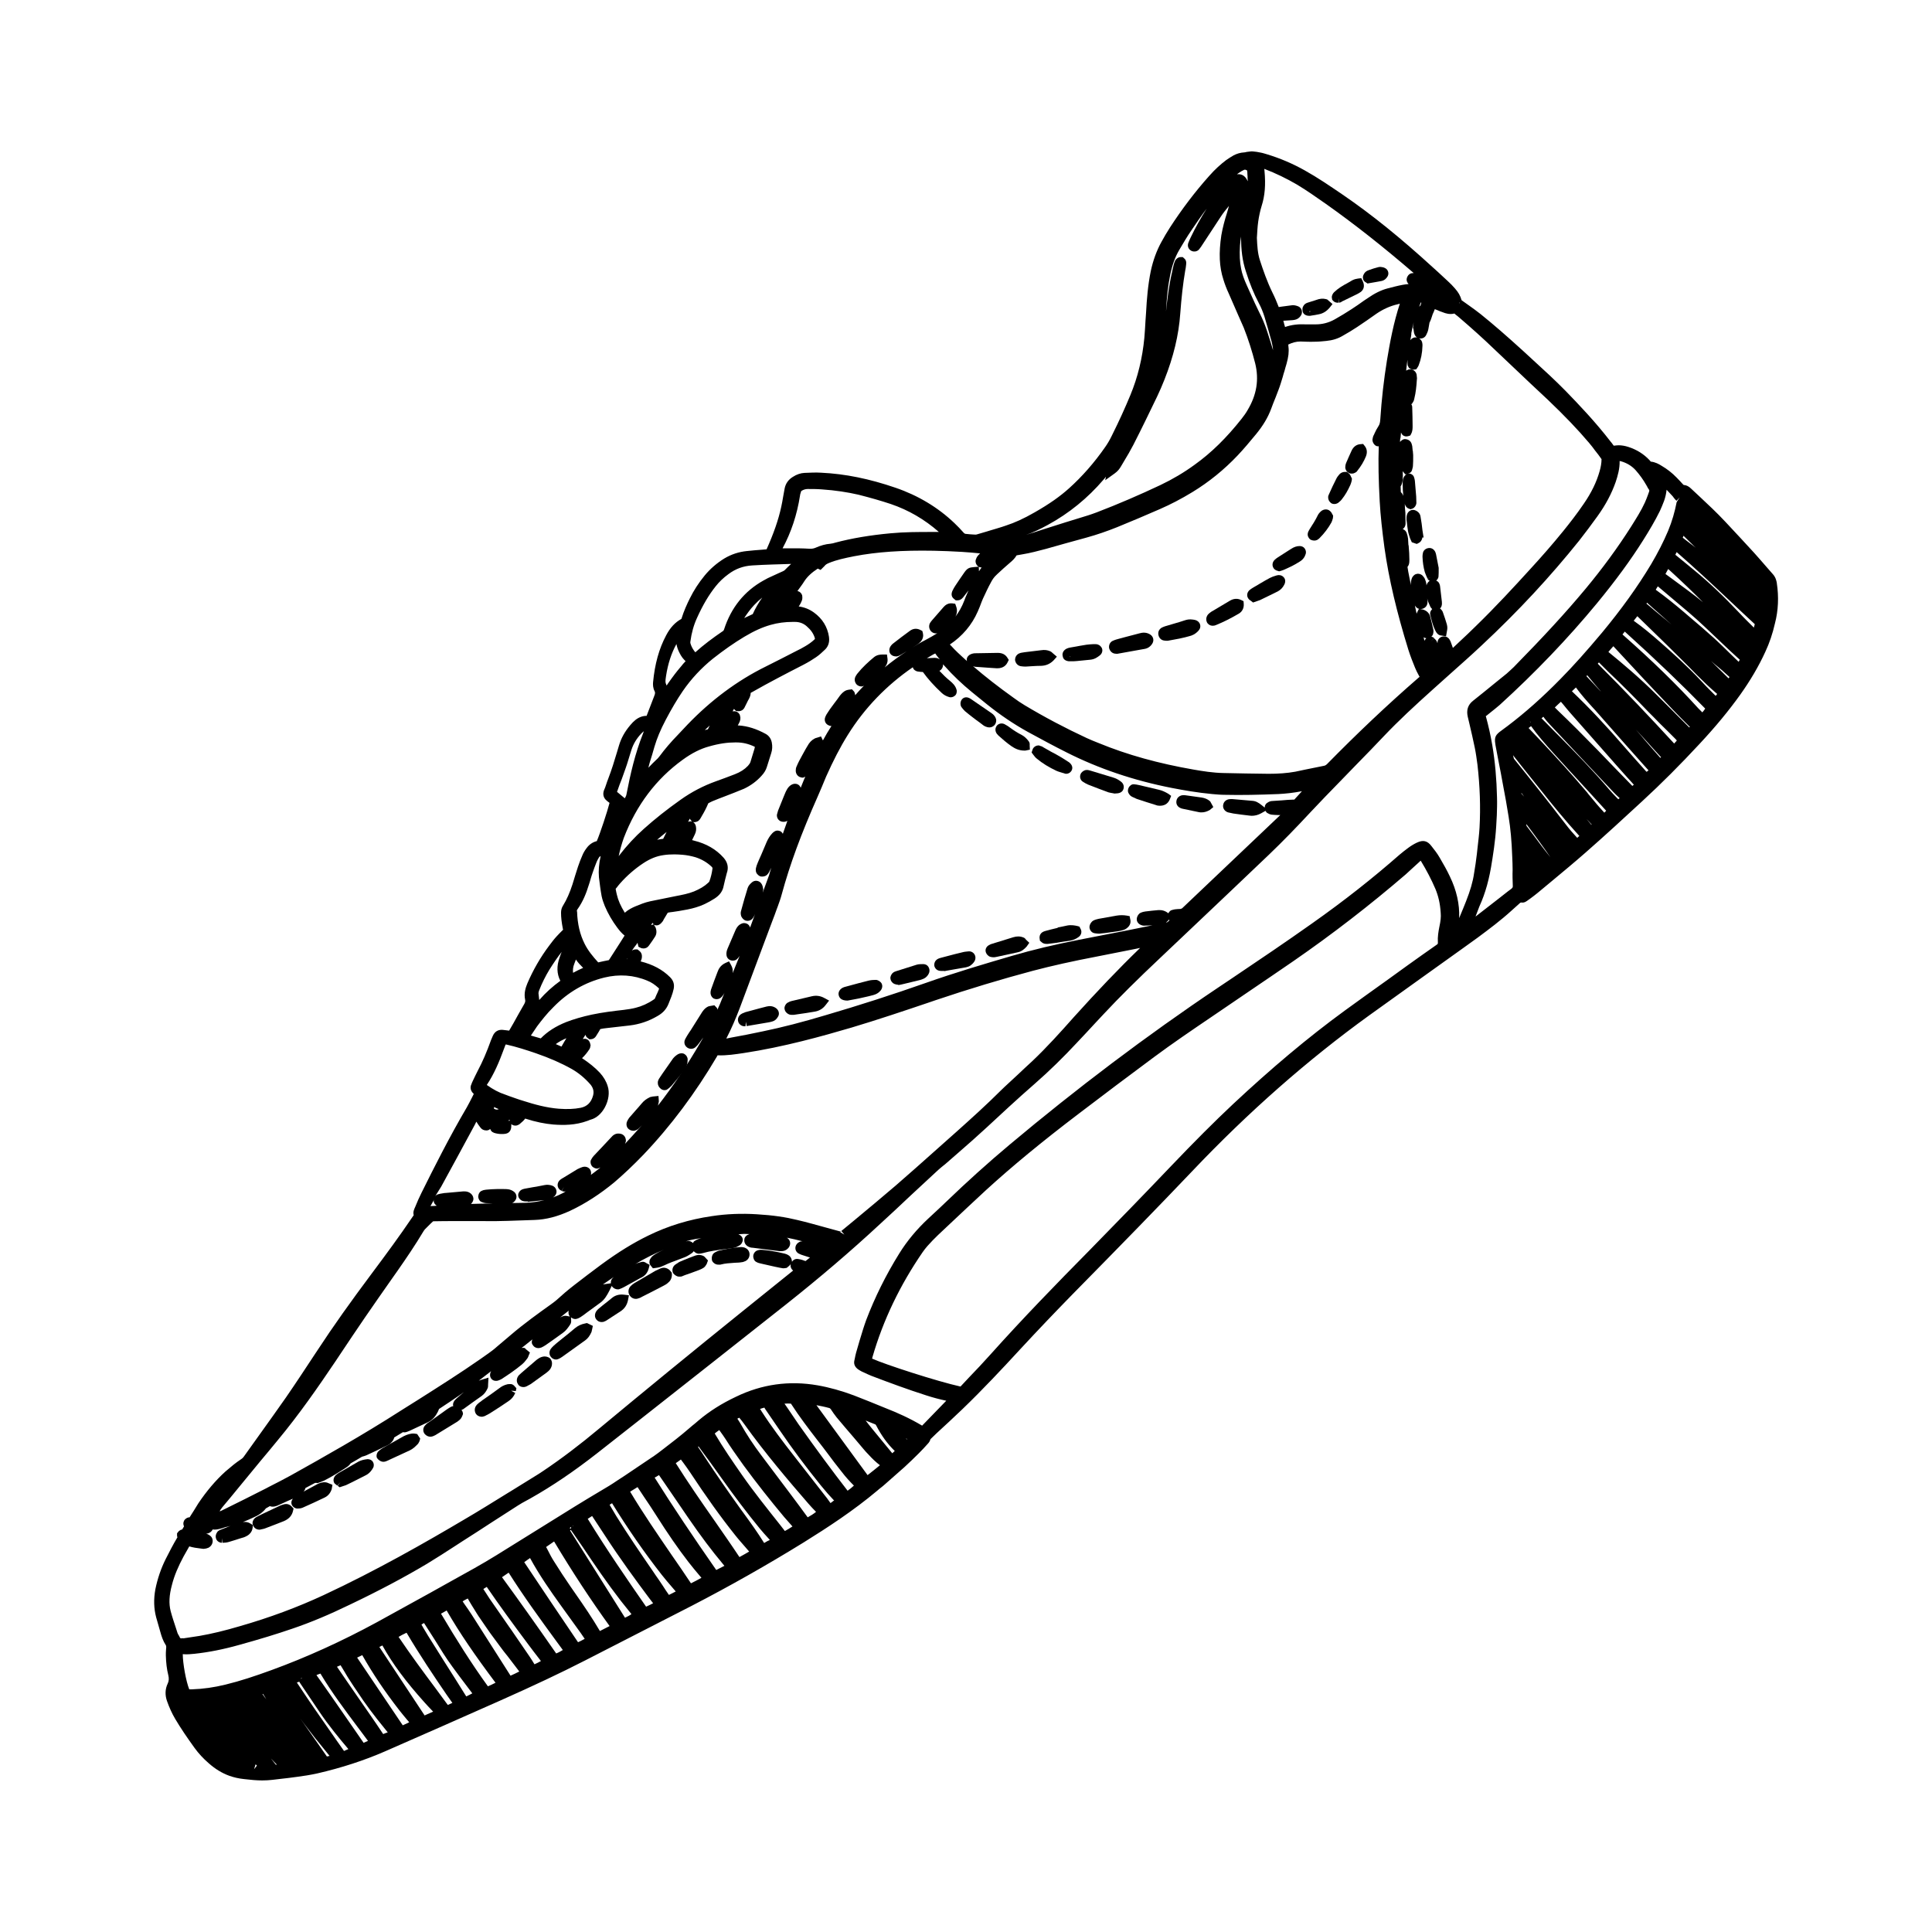 <?xml version="1.0" encoding="UTF-8"?>
<!-- Uploaded to: ICON Repo, www.iconrepo.com, Generator: ICON Repo Mixer Tools -->
<svg fill="#000000" width="800px" height="800px" version="1.1" viewBox="144 144 512 512" xmlns="http://www.w3.org/2000/svg">
 <g>
  <path d="m614.88 298.53c-0.102-0.605-0.301-1.512-1.008-2.316l-1.766-2.016c-1.109-1.258-2.168-2.519-3.273-3.727-2.316-2.519-4.637-5.039-7.004-7.559l-0.707-0.754c-2.168-2.316-4.484-4.484-6.75-6.602l-2.215-2.066c-0.402-0.402-1.059-0.906-1.914-0.957-0.051 0-0.051 0-0.301-0.25-0.504-0.555-1.059-1.16-1.613-1.715-1.211-1.258-2.519-2.266-3.981-3.125-0.707-0.453-1.715-1.008-2.871-1.109-0.102-0.152-0.25-0.25-0.352-0.402-1.512-1.613-3.375-2.769-5.543-3.477-0.906-0.301-1.812-0.453-2.621-0.453-0.352 0-0.754 0.051-1.211 0.102h-0.102c-0.203-0.25-0.352-0.504-0.555-0.754l-0.25-0.301c-4.031-5.238-8.516-9.926-11.941-13.453-2.82-2.871-5.793-5.594-8.664-8.211l-2.57-2.367c-4.434-4.031-7.91-7.055-11.285-9.773-1.008-0.805-2.066-1.562-3.125-2.316l-1.562-1.109c-0.102-0.102-0.25-0.152-0.352-0.25-0.402-1.309-0.805-2.016-1.762-3.125-0.605-0.707-1.211-1.309-1.863-1.914-0.906-0.855-1.812-1.664-2.719-2.519l-1.059-0.957c-8.816-8.062-16.426-14.207-24.082-19.445-3.477-2.367-6.648-4.535-10.078-6.449-3.223-1.812-6.551-3.223-10.027-4.281-0.555-0.152-1.109-0.352-1.715-0.453-0.656-0.152-1.359-0.25-2.016-0.301-0.453-0.051-0.855 0.051-1.41 0.102-0.152 0-0.352 0.051-0.504 0.102-0.102 0-0.203 0.051-0.352 0.051-1.059 0.051-2.016 0.352-2.871 0.805-0.656 0.402-1.359 0.805-1.965 1.258-1.461 1.109-2.922 2.418-4.434 4.133-3.879 4.332-7.356 8.969-10.43 13.703-0.805 1.258-1.562 2.519-2.266 3.828-1.258 2.266-2.215 4.887-2.82 7.707-0.754 3.68-1.059 7.356-1.258 11.082l-0.152 2.168c-0.102 1.512-0.152 3.023-0.301 4.484-0.504 5.289-1.715 10.379-3.727 15.215-1.359 3.273-2.922 6.75-4.887 10.68-0.555 1.16-1.16 2.168-1.762 3.023-2.871 4.133-6.098 7.809-9.574 10.934-2.418 2.168-5.188 4.133-9.07 6.348-2.973 1.715-5.34 2.769-7.656 3.527-1.41 0.504-2.922 0.906-4.383 1.359l-0.656 0.203c-0.855 0.25-1.715 0.504-2.57 0.754-0.301 0.102-0.605 0.102-1.059 0.051l-0.805-0.051c-0.352-0.051-0.707-0.051-1.059-0.102-0.301 0-0.453-0.102-0.656-0.301-0.805-0.906-1.613-1.762-2.469-2.57-4.332-4.133-9.574-7.305-15.617-9.371-6.902-2.367-13.301-3.68-19.699-3.981-1.461-0.102-2.922 0-4.434 0.051-1.008 0.051-2.066 0.402-3.074 1.059-1.16 0.707-1.914 1.762-2.168 3.074l-0.402 2.215c-0.152 0.906-0.301 1.762-0.504 2.672-0.754 3.477-2.016 7.055-3.879 11.234l-1.211 0.102c-1.359 0.102-2.672 0.203-3.981 0.352-2.117 0.203-4.133 0.855-5.996 1.965-1.965 1.211-3.727 2.719-5.188 4.484-1.613 1.965-2.922 3.981-3.981 6.144-0.707 1.41-1.562 3.273-2.215 5.391-1.664 0.906-2.973 2.316-4.031 4.332-1.914 3.578-3.023 7.656-3.477 12.445-0.051 0.605-0.051 1.512 0.402 2.367 0.152 0.301 0.203 0.605-0.102 1.309l-2.016 5.238c-1.008 0-2.016 0.352-2.922 1.059-0.504 0.402-0.957 0.855-1.41 1.41-1.461 1.715-2.418 3.477-2.973 5.34-0.203 0.656-0.402 1.309-0.605 2.016-0.605 2.066-1.359 4.484-2.266 6.852-0.203 0.504-0.402 1.059-0.555 1.562s-0.352 1.008-0.555 1.461c-0.402 1.059-0.152 2.066 0.707 2.769 0.152 0.152 0.352 0.301 0.504 0.402l0.25 0.203c-0.555 2.215-2.519 8.16-3.375 10.125-1.059 0.25-2.016 0.906-2.672 1.812-0.504 0.656-0.855 1.258-1.109 1.863-0.453 1.008-0.855 2.066-1.211 3.125-0.25 0.754-0.504 1.562-0.754 2.367-0.25 0.754-0.453 1.562-0.707 2.316-0.707 2.168-1.512 4.031-2.519 5.644-0.352 0.555-0.504 1.16-0.504 1.863 0 1.211 0.152 2.519 0.453 4.082 0 0.102 0.051 0.25 0.102 0.402l-0.402 0.402c-0.453 0.453-0.906 0.906-1.359 1.41-0.656 0.707-1.211 1.461-1.863 2.316-2.367 3.125-4.332 6.551-5.844 10.078-0.504 1.211-0.957 2.672-0.605 4.332 0.102 0.402 0 0.707-0.203 1.109-1.008 1.715-1.965 3.477-2.922 5.188l-1.109 1.914c-0.555-0.051-1.109-0.152-1.715-0.203-1.211-0.102-2.117 0.453-2.621 1.613l-0.453 1.059c-1.16 3.223-2.266 5.793-3.527 8.16-0.453 0.855-0.855 1.762-1.258 2.57-0.102 0.203-0.203 0.453-0.301 0.656l-0.102 0.301c-0.453 0.855-0.25 1.812 0.504 2.519l0.102 0.102-0.453 0.906c-0.453 0.906-0.906 1.762-1.41 2.672-4.586 7.809-8.613 15.82-11.992 22.621-0.605 1.211-1.16 2.469-1.664 3.727l-0.203 0.453c-0.301 0.754-0.352 1.109-0.203 1.762l-0.555 0.805c-3.176 4.684-6.5 9.219-10.531 14.609-5.543 7.406-10.277 14.055-14.359 20.305l-0.504 0.754c-2.621 3.981-5.238 7.961-7.91 11.84-2.316 3.324-4.684 6.602-7.055 9.926-1.41 1.965-2.769 3.879-4.18 5.844-0.203 0.25-0.402 0.453-0.754 0.656-0.605 0.402-1.16 0.805-1.863 1.359-0.754 0.605-1.461 1.211-2.168 1.812-2.621 2.367-5.039 5.238-7.203 8.465-0.742 1.266-1.547 2.477-2.305 3.684-0.453 0-0.906 0.203-1.309 0.656-0.152 0.203-0.555 0.855-0.203 1.664 0 0 0 0.051 0.051 0.051l-0.504 0.855c-0.301 0.051-0.605 0.203-0.855 0.402l-0.504 0.605v0.504c0 0.203 0 0.352 0.102 0.555-1.16 1.914-2.168 3.93-3.125 5.793-1.258 2.519-2.168 5.238-2.719 7.961-0.504 2.719-0.402 5.141 0.203 7.457l1.109 3.879c0.301 1.109 0.707 2.367 1.461 3.527 0.051 0.051 0.102 0.203 0.102 0.504l-0.051 0.656c-0.051 0.504-0.051 1.008-0.051 1.512 0.051 1.965 0.25 3.68 0.656 5.289 0.203 0.855 0.152 1.512-0.152 2.168-0.707 1.461-0.754 3.074-0.203 4.637 0.605 1.715 1.309 3.273 2.168 4.734 1.461 2.469 3.176 4.988 5.141 7.707 1.059 1.461 2.316 2.82 3.777 4.082 1.715 1.512 3.527 2.621 5.492 3.324 1.16 0.402 2.418 0.707 3.879 0.855 1.715 0.203 3.273 0.352 4.785 0.352 0.906 0 1.812-0.051 2.672-0.152l2.117-0.25c1.512-0.152 2.973-0.352 4.484-0.555 1.613-0.203 3.527-0.504 5.34-0.906 6.348-1.461 12.395-3.426 17.938-5.844 10.277-4.484 20.504-9.02 30.73-13.551 8.715-3.879 15.77-7.203 22.27-10.531 9.473-4.836 18.895-9.672 28.312-14.508 10.027-5.188 20-10.832 29.625-16.777 6.398-3.981 13.199-8.414 19.547-13.754 0.25-0.25 0.555-0.453 0.855-0.707 0.402-0.301 0.754-0.605 1.211-1.008 1.715-1.512 3.426-3.023 5.141-4.535 1.258-1.16 2.519-2.367 3.727-3.578 0.855-0.855 1.664-1.715 2.418-2.57 0.25-0.25 0.555-0.656 0.707-1.211l1.613-1.562c2.316-2.117 4.586-4.231 6.852-6.398 5.391-5.188 10.531-10.68 15.266-15.82 4.988-5.391 9.574-10.176 13.957-14.66 12.898-13.098 22.672-23.125 31.691-32.598 14.863-15.668 30.633-29.523 46.805-41.211 4.684-3.375 9.371-6.699 14.055-10.078l10.984-7.859c1.258-0.906 2.519-1.812 3.777-2.719 3.125-2.316 6.144-4.586 8.969-7.152 0.656-0.605 1.309-1.16 2.016-1.812 0.352-0.352 0.453-0.352 0.605-0.352 0.805 0.152 1.41-0.352 1.812-0.656l0.504-0.352c0.656-0.504 1.309-0.957 1.965-1.512l3.879-3.223c2.973-2.469 5.945-4.938 8.816-7.457 5.238-4.586 10.48-9.422 15.062-13.652 5.039-4.637 10.027-9.621 15.215-15.215 4.231-4.535 7.758-8.816 10.781-13.047 2.621-3.68 4.887-7.508 6.648-11.387 1.059-2.266 1.914-4.785 2.519-7.457 0.898-3.43 1.047-7.055 0.496-10.684zm-24.738-12.543 2.316 2.266c0.301 0.301 0.605 0.605 0.957 0.906-0.754-0.605-1.562-1.16-2.316-1.762l-1.16-0.906c0.051-0.102 0.152-0.305 0.203-0.504zm-59.398-61.82 0.102-0.051-0.203 0.402zm-10.23 0c0.051 0 0.102 0.051 0.152 0.051l-0.203 0.707c-0.152 0.102-0.25 0.25-0.352 0.402 0.102-0.402 0.254-0.805 0.402-1.16zm-1.812 7.859c0.203 1.109 0.805 1.512 1.41 1.664 0.656 0.102 1.512-0.102 1.914-1.059 0.203-0.402 0.402-0.855 0.504-1.41 0.102-0.555 0.203-1.16 0.301-1.715 0.152-0.301 0.301-0.605 0.402-0.906l0.203-0.605c0.102-0.25 0.152-0.504 0.25-0.754 0.203-0.453 0.402-0.855 0.555-1.309l0.656 0.25c0.453 0.203 0.906 0.402 1.41 0.555 0.855 0.352 1.914 0.656 3.125 0.352 0.25 0.25 0.555 0.453 0.805 0.656l0.301 0.25c3.527 3.023 6.551 5.742 9.27 8.363 3.223 3.074 6.449 6.098 9.672 9.168l4.734 4.434c4.484 4.281 7.961 7.91 10.934 11.438 0.555 0.656 1.109 1.359 1.613 2.066 0.555 0.656 1.059 1.359 1.664 2.215 0 1.059-0.203 2.117-0.504 3.176-0.805 2.871-2.168 5.691-4.18 8.613-1.812 2.672-3.777 5.188-5.492 7.305-2.82 3.477-5.742 6.801-8.516 9.824-4.535 4.988-9.422 10.277-14.609 15.316-1.41 1.41-2.871 2.769-4.332 4.133l-1.762 1.664c-0.102-0.25-0.152-0.453-0.25-0.707l-0.203-0.555c-0.102-0.25-0.152-0.504-0.301-0.707-0.352-0.805-1.109-1.211-1.965-1.059-0.453 0.102-0.855 0.352-1.109 0.754-0.203 0.301-0.25 0.707-0.25 1.059 0-0.051 0-0.102-0.051-0.152-0.152-0.605-0.605-0.957-0.855-1.211l-0.855 0.855 0.855-0.906c-0.203-0.203-0.453-0.301-0.707-0.352 0.203-0.203 0.402-0.453 0.453-0.754 0.051-0.25 0.152-0.656 0.051-1.109-0.25-1.109-0.504-2.266-0.805-3.375-0.152-0.656-0.605-1.562-1.965-1.965l-1.059-0.152-0.453 0.906c-0.051 0.102-0.102 0.25-0.152 0.352-0.152-0.707-0.301-1.461-0.453-2.168 0.453 0.707 1.008 0.957 1.512 0.957 0.102 0 0.203 0 0.301-0.051 0.453-0.051 0.855-0.301 1.16-0.656 0.352-0.453 0.453-1.059 0.352-1.715l-0.051-0.402c0.152 0.707 0.402 1.309 0.707 1.914 0.152 0.453 0.402 0.707 0.605 0.906-0.203 0.203-0.352 0.453-0.453 0.656-0.152 0.352-0.102 0.707-0.051 0.957l0.102 0.352c0.301 1.211 0.605 2.469 1.211 3.68 0.152 0.352 0.352 0.656 0.555 0.855 0.352 0.402 0.855 0.504 1.059 0.504l1.258 0.203 0.203-1.211c0.152-0.754 0.203-1.16 0-1.965-0.301-1.059-0.656-2.066-1.008-3.074-0.102-0.402-0.352-0.707-0.656-1.008-0.051-0.051-0.102-0.051-0.152-0.102 0.352-0.301 0.605-0.855 0.504-1.762-0.152-1.309-0.301-2.57-0.453-3.879l-0.051-0.402c-0.051-0.25-0.102-0.402-0.25-0.707-0.152-0.301-0.453-0.504-0.754-0.656 0.301-0.25 0.555-0.605 0.605-1.008 0-0.301 0.051-0.656 0.051-1.109v-1.258l-0.707-3.629c-0.051-0.152-0.102-0.402-0.203-0.605-0.352-0.707-1.008-1.109-1.762-1.008-0.805 0.102-1.41 0.656-1.512 1.359-0.051 0.25-0.102 0.504-0.102 0.906 0.051 1.512 0.25 2.82 0.605 4.082 0.203 0.605 0.453 1.16 0.707 1.715l0.906-0.352-0.906 0.402 0.102 0.152c0.152 0.203 0.301 0.301 0.504 0.453-0.051 0.051-0.152 0.051-0.203 0.102-0.203 0.203-0.555 0.555-0.656 1.109v-0.102c-0.051-0.402-0.102-0.805-0.25-1.16-0.102-0.352-0.25-0.707-0.504-1.008-0.352-0.555-0.906-0.855-1.562-0.855-0.656 0.051-1.16 0.402-1.512 1.059-0.25 0.605-0.352 1.258-0.301 1.965-0.203-1.211-0.504-2.367-0.707-3.578l-0.203-1.258c0.152-0.203 0.301-0.402 0.352-0.605 0.152-0.453 0.152-0.906 0.152-1.309 0-0.605-0.051-1.211-0.051-1.762l-0.152-2.066h-0.051c-0.051-0.605-0.051-1.16-0.102-1.762-0.051-0.453-0.152-0.906-0.352-1.461-0.152-0.504-0.605-0.906-1.059-1.059 0.453-0.301 0.805-0.855 0.754-1.715 0-0.906-0.051-1.812-0.051-2.672l-0.102-1.059c0-0.453-0.051-0.855-0.051-1.309l0.051 0.25c0.152 0.453 0.453 0.805 0.805 1.008l0.656 0.25 0.605-0.203c0.504-0.25 0.906-0.805 0.957-1.461 0-0.555-0.051-1.109-0.051-1.715l-0.352-4.18c-0.051-0.301-0.102-0.656-0.25-1.008-0.203-0.555-0.754-0.855-1.211-0.906-0.152 0-0.301 0.051-0.402 0.051 0.656-0.152 1.059-0.555 1.16-1.16l-1.211-0.203 1.211 0.203c0.102-0.301 0.203-0.707 0.203-1.16 0.051-0.656 0.051-1.309 0.051-2.016v-0.605l-0.102-1.211h-0.051c0-0.203 0-0.453-0.051-0.656 0-0.402-0.102-0.805-0.203-1.109-0.25-0.754-0.855-1.211-1.762-1.258-0.555 0-0.957 0.352-1.309 0.754 0-0.301 0-0.555 0.051-0.855 0.051-0.152 0.102-0.352 0.102-0.504 0.051-0.402 0.051-0.754 0.102-1.16 0.152 0.352 0.352 0.707 0.656 0.855 0.203 0.102 0.453 0.203 0.754 0.203 0.203 0 0.402-0.051 0.605-0.102l0.453-0.152 0.203-0.402c0.402-0.707 0.402-1.461 0.402-2.117 0-1.562-0.051-3.176-0.102-4.938 0-0.352-0.102-0.605-0.25-0.855l0.152-0.051 0.352-0.555c0.203-0.301 0.25-0.656 0.301-0.855 0.402-1.613 0.555-3.223 0.656-4.785l0.051-0.605-0.102-1.008c-0.203-0.805-0.855-1.309-1.613-1.359-0.453-0.051-0.805 0.152-1.16 0.352 0.102-0.957 0.203-1.863 0.352-2.871 0 0.504 0 0.957 0.051 1.461l0.301 0.605c0.203 0.25 0.555 0.453 1.16 0.555l0.805-0.102 0.352-0.504c0.152-0.203 0.25-0.453 0.301-0.555 0.605-1.562 0.957-3.223 1.008-5.238 0-0.203 0-0.555-0.102-0.906-0.152-0.504-0.555-0.906-1.008-1.109-0.754-0.352-1.613-0.102-2.117 0.605 0.051-0.352 0.152-0.707 0.203-1.059 0.051-0.352 0.102-0.707 0.051-0.754 0.203-1.059 0.402-2.016 0.656-2.973-0.102 0.453-0.152 0.957-0.203 1.461 0.199 0.43 0.199 0.832 0.25 1.184zm4.887 88.672v0 0zm-1.609-7.559c-0.152 0.152-0.301 0.301-0.402 0.504-0.051 0.102-0.051 0.152-0.051 0.25-0.102-0.352-0.203-0.707-0.25-1.059 0.148 0.203 0.398 0.254 0.703 0.305zm-6.25-44.082v-0.25c0.051 0.051 0.051 0.102 0.051 0.152l0.656 0.754 0.352-0.051c-0.203 0.102-0.352 0.203-0.453 0.352-0.656 0.707-0.605 1.562-0.605 1.863v0.754c0 0.906 0.051 1.812 0.152 2.672v0.102c-0.102-0.203-0.152-0.402-0.301-0.605l-0.352-0.402c0-0.504-0.051-1.008-0.051-1.512 0.102-0.152 0.203-0.301 0.25-0.453 0.203-0.555 0.301-1.008 0.301-1.512 0.051-0.605 0.051-1.258 0-1.863zm0.305-18.641v0 0 0zm-38.594-47.711c0.203-1.41 0.504-2.82 0.906-4.133 0.855-2.672 1.109-5.543 0.754-9.32 0-0.152-0.051-0.352-0.051-0.504 3.023 1.16 5.945 2.57 8.766 4.231 2.672 1.613 5.141 3.375 7.609 5.09 7.406 5.238 14.965 11.184 23.227 18.289-0.152 0-0.352 0.051-0.555 0.051-0.805 0.152-1.211 0.957-1.258 1.258-0.203 0.656 0.102 1.258 0.453 1.613-0.504 0.051-1.059 0.102-1.562 0.203-1.359 0.25-2.672 0.605-4.031 0.957-1.715 0.453-3.426 1.309-5.238 2.57l-1.059 0.707c-1.059 0.754-2.117 1.512-3.223 2.215-1.461 0.957-2.973 1.863-4.484 2.719-1.613 0.906-3.324 1.309-4.988 1.309h-1.16-1.461c-2.016-0.102-3.828 0.102-5.543 0.707-0.051-0.25-0.102-0.453-0.203-0.707-0.051-0.301-0.152-0.656-0.25-0.957l2.367-0.152c0.754-0.051 1.41-0.25 1.863-0.707 0.453-0.453 0.707-0.906 0.707-1.359 0-0.25 0.051-1.41-1.461-1.762-0.352-0.102-0.855-0.203-1.359-0.102-0.906 0.102-1.762 0.25-2.672 0.352l-0.656 0.102c-0.504-1.309-1.059-2.621-1.664-3.828-1.41-2.871-2.469-5.945-3.324-8.566-0.605-1.863-0.707-3.777-0.805-5.945 0.105-1.559 0.156-2.969 0.355-4.328zm6.699 29.371m-6.547-7.758c0.605 1.109 1.109 2.367 1.512 3.629 0.656 2.168 1.258 4.332 1.914 6.699 0.152 0.656 0.301 1.41 0.352 2.168-0.453-1.562-0.957-3.125-1.461-4.684l-0.25-0.754c-0.504-1.461-1.109-2.973-1.914-4.535-0.402-0.805-0.754-1.613-1.16-2.418l-2.117-4.684c-0.805-1.762-1.309-3.176-1.562-4.535-0.352-1.762-0.453-3.629-0.301-6.144 0.051-0.805 0.152-1.562 0.301-2.367-0.051 3.477 0.352 6.449 1.258 9.219 1.012 3.219 2.117 5.938 3.43 8.406zm-5.191-34.562c0.402-0.301 0.805-0.504 1.309-0.754 0.051 0 0.203-0.102 0.555 0.051 0.25 0.102 0.25 0.152 0.25 0.352 0.051 0.203 0.051 0.402 0.051 0.656l0.051 0.707c0 0.352 0 0.707 0.051 1.059v0.203c-0.102-0.203-0.203-0.402-0.301-0.555-0.504-0.855-1.258-1.309-2.117-1.309-0.152 0-0.301 0-0.453 0.051 0.152-0.156 0.355-0.309 0.605-0.461zm-50.73 93.355c5.644-3.074 10.578-7.106 14.762-11.992 0.25-0.25 0.453-0.555 0.656-0.805l-0.203 0.957 2.519-1.812c0.855-0.605 1.309-1.258 1.664-1.863l0.805-1.359c0.855-1.41 1.715-2.871 2.469-4.332 2.168-4.231 4.231-8.516 6.297-12.797 0.707-1.461 1.359-3.023 1.965-4.535 2.367-5.996 3.777-11.738 4.18-17.531 0.301-4.082 0.707-7.809 1.309-11.336 0.102-0.402 0.152-0.805 0.203-1.258l0.051-0.453c0.102-0.707-0.152-1.109-0.352-1.359l-0.555-0.504h-0.555c-0.656 0-1.258 0.504-1.461 0.957-0.203 0.402-0.301 0.805-0.402 1.16-0.152 0.605-0.301 1.211-0.402 1.812-0.805 3.426-1.258 6.953-1.613 10.48 0.203-3.828 0.504-6.75 1.059-9.422 0.504-2.672 1.309-4.988 2.519-7.004 1.008-1.715 2.016-3.426 3.125-5.039 1.309-1.965 2.672-3.93 4.082-5.793-1.613 2.519-3.023 5.09-4.281 7.707-0.25 0.453-0.402 0.957-0.605 1.41-0.301 0.855 0.051 1.715 0.906 2.117 0.754 0.301 1.562 0.102 2.016-0.504 0.152-0.203 0.301-0.402 0.453-0.605l5.188-7.91c0.656-1.008 1.41-1.965 2.215-2.922-0.203 0.707-0.352 1.359-0.555 1.965-0.555 1.715-1.109 3.777-1.461 5.793-0.707 4.734-0.555 8.414 0.555 11.789 0.352 1.16 0.805 2.367 1.461 3.777 0.805 1.863 1.613 3.68 2.418 5.543l1.512 3.426c1.211 3.074 2.215 6.246 3.023 9.422 1.059 4.332 0.402 8.363-2.016 12.395-0.453 0.805-1.008 1.562-1.562 2.266-3.981 5.039-8.012 9.02-12.445 12.191-2.82 2.066-5.894 3.879-9.07 5.391-5.441 2.57-11.133 5.039-16.93 7.254-1.461 0.555-2.922 1.008-4.434 1.461l-3.777 1.16c-2.066 0.656-4.133 1.309-6.195 1.965-1.613 0.555-3.023 0.957-4.281 1.359 1.766-0.555 3.68-1.512 5.746-2.621zm-15.066 15.215c0.453-0.855 0.906-1.461 1.41-1.914l0.25-0.25c1.109-1.059 2.266-2.066 3.426-3.074 0.605-0.504 1.258-1.109 1.715-1.914l1.41-0.25c2.215-0.352 4.434-0.957 6.348-1.461 3.578-1.008 7.106-2.016 10.68-2.973 2.922-0.805 5.644-1.762 8.16-2.769 3.828-1.562 7.656-3.176 11.438-4.836 2.769-1.211 5.594-2.672 8.566-4.484 4.383-2.672 8.414-5.945 11.992-9.723 1.664-1.762 3.223-3.629 4.887-5.644 1.812-2.215 3.125-4.383 3.981-6.699 0.352-1.008 0.754-1.965 1.16-2.973l0.754-1.965c0.453-1.16 0.805-2.367 1.16-3.527l0.203-0.754c0.203-0.555 0.352-1.16 0.504-1.715l0.301-1.008c0.25-0.855 0.402-1.664 0.504-2.418 0.051-0.656 0.102-1.359 0-2.066 0-0.203-0.051-0.402-0.051-0.605 1.059-0.504 2.066-0.805 3.223-0.805 1.309 0.051 2.57 0.102 3.879 0.051 0.957 0 1.965-0.102 2.973-0.203 1.613-0.152 3.125-0.605 4.434-1.41 1.258-0.707 2.519-1.461 3.727-2.266 1.762-1.16 3.477-2.367 5.188-3.578 1.715-1.16 3.578-2.016 5.594-2.469 0.203-0.051 0.352-0.102 0.555-0.152-1.664 5.039-2.621 10.176-3.426 15.062-0.805 5.039-1.41 10.176-1.762 15.617-0.051 0.754-0.152 1.309-0.504 1.812-0.402 0.605-0.707 1.211-1.008 1.863l-0.152 0.352c-0.25 0.402-0.352 0.855-0.402 1.258-0.051 0.605 0.301 1.309 0.855 1.664 0.25 0.152 0.555 0.203 0.805 0.152-0.152 4.332-0.051 9.02 0.25 14.559 0.203 3.777 0.656 7.809 1.258 12.293 1.16 8.312 3.273 17.18 6.348 27.105 0.555 1.762 1.211 3.375 1.762 4.734 0.25 0.656 0.605 1.309 1.008 2.066l0.203 0.352c-0.102 0.051-0.152 0.152-0.25 0.203-8.363 7.254-16.473 14.965-24.234 22.871-0.301 0.301-0.555 0.453-0.855 0.504l-4.988 1.008c-0.855 0.203-1.762 0.352-2.621 0.555-2.215 0.402-4.535 0.555-7.055 0.555-3.981-0.051-8.012-0.102-11.992-0.203-2.769-0.051-5.543-0.504-7.859-0.906-9.27-1.613-17.531-3.879-25.242-7.055-1.059-0.402-2.117-0.855-3.125-1.309-5.644-2.621-11.184-5.543-16.473-8.715-1.008-0.605-1.965-1.258-2.922-1.965-4.031-2.871-7.559-5.644-10.73-8.363 0.152 0.051 0.301 0.102 0.504 0.152 1.16 0.102 2.316 0.152 3.477 0.25l0.754 0.051c0.504 0.051 1.008 0.051 1.562 0.102h0.152c1.613 0 2.367-0.855 2.719-1.613l0.301-0.605-0.352-0.555c-0.555-0.906-1.41-1.309-2.57-1.309-2.016 0.051-3.981 0.051-5.996 0.102-0.402 0-0.805 0.102-1.258 0.301-0.453 0.203-1.008 0.754-0.957 1.461 0 0.102 0.051 0.203 0.051 0.301-0.855-0.754-1.664-1.512-2.469-2.266-0.605-0.555-1.16-1.16-1.715-1.762l-0.352-0.352c3.324-2.215 5.844-5.188 7.406-8.766 0.352-0.805 0.707-1.664 1.008-2.519l0.352-0.855c0.77-1.66 1.426-3.07 2.129-4.332zm76.934 57.789c-0.754 0.051-1.562 0.102-2.316 0.152-0.504 0-0.957 0.203-1.258 0.402-0.504 0.25-0.805 0.754-0.805 1.309v0.051l-0.805-0.656c-0.906-0.707-1.562-1.109-2.621-1.16-1.715-0.152-3.477-0.301-5.188-0.453h-0.051c-0.25 0-0.605 0-0.855 0.051-0.754 0.152-1.309 0.656-1.461 1.359-0.25 0.906 0.301 1.812 1.258 2.117 0.453 0.102 0.906 0.203 1.41 0.301 1.41 0.203 2.871 0.402 4.281 0.555 0.203 0 0.352 0.051 0.555 0.051 0.855 0 1.715-0.203 2.519-0.656l1.16-0.656c0.152 0.25 0.301 0.504 0.555 0.605 0.25 0.152 0.656 0.352 1.059 0.402 0.555 0.051 1.109 0.102 1.664 0.102h0.656l-26.047 24.738-0.414 0.152c-0.504 0-1.008 0.051-1.461 0.102-0.25 0.051-0.605 0.102-1.008 0.25-0.301 0.152-0.555 0.453-0.754 0.805l-0.051-0.051c-0.754-0.605-1.613-0.855-2.57-0.805-1.109 0.102-2.215 0.203-3.324 0.352h-0.051c-0.402 0.051-0.855 0.152-1.309 0.352-0.605 0.25-0.906 0.906-1.008 1.309-0.203 0.805 0.203 1.562 1.008 1.914 0.25 0.102 0.555 0.203 0.855 0.203h0.051l1.309-0.051c0.301 0 0.605-0.051 0.906-0.051-2.215 0.453-4.484 0.906-6.699 1.359-4.332 0.855-8.664 1.664-12.949 2.519-6.195 1.211-12.141 2.621-17.785 4.281-6.902 2.016-14.914 4.383-22.621 7.106-8.867 3.125-17.836 5.996-26.602 8.566-6.047 1.812-11.488 3.223-16.625 4.281-2.82 0.605-5.644 1.16-8.465 1.664l-1.211 0.25c1.359-2.621 2.519-5.34 3.578-8.113 2.168-5.793 4.332-11.586 6.5-17.383l2.117-5.644c0.402-1.059 0.805-2.066 1.16-3.125l0.25-0.656c0.402-1.109 0.805-2.215 1.109-3.375 2.117-7.758 5.039-15.77 9.574-25.996 0.352-0.805 0.707-1.664 1.059-2.469 0.352-0.906 0.754-1.762 1.109-2.672 1.863-4.18 3.727-7.809 5.742-11.035 4.484-7.203 10.328-13.199 17.23-17.938 0.102 0.352 0.301 0.656 0.555 0.805 0.402 0.301 0.855 0.352 1.008 0.352 0.352 0.051 0.707 0.102 1.109 0.102 1.309 1.812 2.922 3.629 5.039 5.594 0.555 0.504 1.211 0.855 1.965 1.059 0.102 0.051 0.25 0.051 0.352 0.051 0.402 0 0.906-0.152 1.309-0.605 0.352-0.453 0.402-1.16 0.203-1.562-0.301-0.957-1.008-1.613-1.664-2.168-1.008-0.805-1.863-1.664-2.82-2.672 0.656-0.352 1.008-1.059 0.957-1.762 0.102 0.152 0.203 0.25 0.352 0.402 2.266 2.57 4.734 4.887 7.254 6.953l4.031 3.273c3.578 2.871 7.106 5.238 10.73 7.254 3.426 1.863 6.852 3.727 10.379 5.492 8.465 4.281 17.836 7.457 27.91 9.422 3.125 0.605 6.852 1.258 10.68 1.613 1.16 0.102 2.266 0.203 3.426 0.203 4.281 0.102 8.918 0 14.105-0.203 1.914-0.102 3.879-0.301 6.246-0.754l-2.016 2.215c-1.156 0.02-2.316 0.121-3.473 0.223zm1.965 2.719-0.051-0.102zm-31.59 29.07c-0.203 0.203-0.402 0.402-0.605 0.504-0.051 0.051-0.203 0.051-0.301 0.051 0.301-0.203 0.555-0.453 0.754-0.754 0.051 0.051 0.051 0.098 0.152 0.199zm-84.438-60.152m20.152-9.32c0.555-0.352 1.16-0.656 1.715-1.008l0.504-0.25c0.102 0.152 0.25 0.352 0.352 0.504l0.555 0.707c0.102 0.102 0.203 0.203 0.25 0.352-0.25-0.152-0.453-0.301-0.805-0.352-0.152 0-0.301-0.051-0.504-0.051zm-33.605-43.18c0-0.152 0.051-0.301 0.102-0.453l0.203-0.656c0.504-0.352 1.109-0.555 1.715-0.555 1.211 0 2.469 0 3.727 0.102 3.68 0.25 6.852 0.754 9.723 1.41 3.176 0.805 5.996 1.613 8.566 2.469 4.734 1.613 8.969 4.082 12.746 7.406h-1.762c-3.629 0-7.356 0-11.035 0.352-5.441 0.504-10.227 1.309-14.609 2.469-0.453 0.152-0.906 0.25-1.359 0.301-1.258 0.102-2.57 0.453-4.031 1.109-0.504 0.203-1.059 0.25-1.715 0.203-1.562-0.102-3.125-0.102-4.637-0.102h-0.855-0.555-0.855c2.266-4.231 3.828-8.863 4.633-14.055zm-29.07 38.793c0.301-2.316 0.906-4.434 1.762-6.297 1.562-3.477 3.176-6.144 4.938-8.363 0.957-1.211 2.066-2.266 3.375-3.223 1.863-1.41 3.93-2.168 6.297-2.316 1.812-0.102 3.578-0.203 5.391-0.25l1.715-0.051c1.059-0.051 2.168-0.051 3.223-0.102-0.301 0.25-0.555 0.555-0.855 0.805-0.301 0.301-0.605 0.605-0.906 0.906 0 0-0.102 0.051-0.352 0.203-0.352 0.152-0.656 0.301-1.008 0.453l-1.863 0.855c-0.805 0.352-1.562 0.707-2.316 1.16-5.09 2.82-8.613 7.203-10.48 13-0.102 0.25-0.152 0.301-0.203 0.352-2.82 1.914-5.289 3.777-7.406 5.691-0.504-0.605-0.906-1.258-1.16-1.965-0.148-0.355-0.199-0.605-0.148-0.859zm16.527-7.305c-0.754 0.352-1.512 0.707-2.266 1.059 0.754-1.16 1.664-2.418 2.621-3.426 0.707-0.754 1.41-1.41 2.168-2.016-0.965 1.359-1.82 2.82-2.523 4.383zm-22.977 16.426c0.504-3.273 1.41-6.047 2.769-8.516v0.102c0.102 0.453 0.203 0.855 0.352 1.258 0.152 0.352 0.301 0.754 0.504 1.109 0.203 0.402 0.402 0.754 0.707 1.16 0.203 0.25 0.453 0.555 0.855 0.957-0.051 0.051-0.102 0.102-0.152 0.152-0.352 0.352-0.656 0.707-0.957 1.109l-0.301 0.352c-0.504 0.605-1.008 1.211-1.461 1.812-0.605 0.754-1.16 1.613-1.762 2.418-0.152 0.203-0.25 0.402-0.402 0.605-0.402-0.957-0.352-1.109-0.152-2.519zm-3.727 21.008 0.656-2.266c0.656-2.215 1.562-4.434 3.023-7.203 1.512-2.871 2.973-5.34 4.484-7.559 2.215-3.223 4.938-6.144 8.012-8.613 2.82-2.215 5.543-4.133 8.312-5.793 2.621-1.562 4.785-2.519 6.902-3.125 1.914-0.555 3.879-0.805 5.894-0.805h0.605c1.258 0 2.266 0.402 3.125 1.16 1.109 0.957 1.762 1.914 2.117 3.023 0.102 0.301 0.051 0.352-0.102 0.504-0.754 0.707-1.562 1.258-2.418 1.762-0.754 0.453-1.512 0.855-2.266 1.211-2.719 1.41-5.492 2.82-8.211 4.18-7.559 3.727-14.508 8.918-20.707 15.367l-2.469 2.621c-2.016 2.066-3.578 3.93-4.887 5.691-0.25 0.301-0.504 0.656-0.805 0.906-0.754 0.707-1.512 1.461-2.215 2.215 0.238-1.059 0.594-2.168 0.945-3.277zm15.316-7.91-0.504 1.008c-0.25 0.051-0.555 0.152-0.805 0.203 0.449-0.402 0.855-0.809 1.309-1.211zm-7.156 9.07c2.418-1.762 4.734-2.922 7.004-3.527 2.621-0.754 4.836-1.059 6.953-1.059h0.152c1.812 0 3.273 0.352 4.988 1.16 0 0.203-0.051 0.352-0.102 0.555-0.352 1.211-0.707 2.367-1.059 3.477-0.102 0.301-0.301 0.605-0.656 1.008-0.906 0.957-2.016 1.664-3.426 2.215-1.715 0.656-3.426 1.309-5.141 1.914-3.223 1.16-6.348 2.769-9.32 4.887-3.629 2.57-6.801 5.09-9.723 7.707-2.316 2.066-4.484 4.383-6.648 7.203 0.352-1.664 0.805-3.273 1.359-4.836 3.324-8.664 8.566-15.617 15.617-20.703zm2.469 16.375c-0.352-0.102-0.754-0.051-1.059 0.102 0.102-0.203 0.25-0.453 0.352-0.656l0.102-0.203c0.152 0.301 0.355 0.555 0.605 0.758zm-1.105-2.32m-5.644 5.09c-0.301 0.605-0.605 1.211-0.906 1.812-0.504 0.051-1.059 0.152-1.613 0.25 0.809-0.652 1.664-1.406 2.519-2.062zm-13.047-10.883c0.352-1.059 0.754-2.117 1.16-3.125 0.352-0.957 0.707-1.965 1.059-2.973 0.453-1.258 0.805-2.57 1.211-3.828l0.301-0.957c0.504-1.562 1.309-2.922 2.57-4.281 0.25-0.25 0.453-0.453 0.707-0.656-0.051 0.203-0.152 0.402-0.203 0.605-2.117 5.289-3.375 10.832-4.383 16.07-0.051 0.402-0.25 0.754-0.453 1.109-0.707-0.555-1.359-1.16-2.066-1.715 0.047-0.098 0.098-0.199 0.098-0.25zm-0.152 25.594c0.25-0.352 0.555-0.707 0.855-1.059 1.863-2.117 3.981-3.93 6.195-5.391 1.762-1.16 3.477-1.863 5.289-2.117 0.957-0.152 1.914-0.203 2.973-0.203 0.656 0 1.359 0.051 2.066 0.102 1.258 0.102 2.418 0.352 3.477 0.656 1.715 0.555 3.125 1.41 4.281 2.519 0.25 0.25 0.25 0.352 0.203 0.605-0.152 1.109-0.402 2.168-0.805 3.273-0.051 0.102-0.102 0.203-0.352 0.402-0.957 0.906-2.168 1.613-3.727 2.266-1.512 0.605-3.125 0.906-4.938 1.258-2.266 0.453-4.484 0.906-6.699 1.359-1.41 0.301-2.719 0.855-3.828 1.309-0.957 0.402-1.965 0.906-2.871 1.715-1.109-1.812-1.762-3.273-2.117-4.836-0.102-0.352-0.152-0.754-0.25-1.16l-0.051-0.352zm9.773 9.773-0.707 0.203c0.051-0.051 0.102-0.102 0.102-0.152 0.102-0.152 0.203-0.301 0.301-0.453l0.25 0.352zm-6.648 2.519h-0.051 0.051v0zm-0.305 6.449c-0.051 0.102-0.102 0.203-0.152 0.25h-0.051c0.051-0.098 0.102-0.148 0.203-0.25zm-13.25-12.949c1.512-2.117 2.367-4.383 2.973-6.348 0.203-0.605 0.402-1.211 0.555-1.812 0.152-0.504 0.301-1.008 0.504-1.562 0.25-0.805 0.605-1.664 0.906-2.469l0.203-0.504c0.102-0.25 0.25-0.504 0.453-0.855 0.152-0.301 0.301-0.453 0.555-0.555-0.453 2.016-0.605 3.879-0.453 5.594 0.203 1.664 0.402 3.324 0.707 4.988 0.203 1.008 0.555 1.914 0.855 2.672 0.855 2.016 1.965 3.93 3.324 5.742 0.605 0.805 1.211 1.512 1.914 2.066l-1.309 2.066c-0.906 1.41-1.812 2.82-2.719 4.231-0.152 0.25-0.203 0.25-0.352 0.25-0.754 0.152-1.562 0.301-2.367 0.504l-0.25 0.051c-1.41-1.562-2.672-3.074-3.578-4.887-1.258-2.469-1.914-5.289-2.016-8.516-0.109-0.254-0.059-0.453 0.094-0.656zm-1.16 15.668c0.051-0.402 0.152-0.805 0.301-1.16 0.152-0.402 0.301-0.805 0.453-1.211 0.25 0.402 0.555 0.754 0.855 1.109 0.352 0.352 0.707 0.754 1.059 1.109-0.906 0.402-1.762 0.805-2.672 1.309-0.043-0.348-0.043-0.754 0.004-1.156zm-8.965 5.746c0.754-1.914 1.664-3.727 2.672-5.391 1.109-1.762 2.168-3.324 3.273-4.734-0.203 0.504-0.402 1.008-0.555 1.512-0.805 2.215-0.754 4.281 0.203 6.144-2.016 1.461-3.879 3.125-5.594 5.09-0.051-0.605-0.152-1.211-0.203-1.812 0-0.258 0.102-0.508 0.203-0.809zm-0.555 9.57c1.109-1.461 2.57-3.375 4.332-5.09 3.828-3.93 8.363-6.551 13.453-7.809 3.93-0.957 7.809-0.707 11.488 0.855 1.008 0.402 1.914 1.008 3.023 2.016 0 0.152-0.051 0.352-0.102 0.402-0.152 0.402-0.352 0.855-0.555 1.258-0.152 0.352-0.301 0.707-0.453 1.059-0.051 0.051-0.152 0.102-0.25 0.203-1.613 1.109-3.223 1.812-4.836 2.215-0.957 0.25-1.965 0.402-3.176 0.555-2.719 0.301-5.594 0.656-8.465 1.258-2.57 0.555-4.785 1.211-6.75 1.965-2.769 1.109-4.988 2.519-6.75 4.332-0.855-0.25-1.762-0.504-2.621-0.754 0.551-0.852 1.105-1.66 1.66-2.465zm7.758 3.176c-0.203 0.301-0.352 0.605-0.555 0.906l-0.754 1.309-1.512-0.656c0.805-0.602 1.812-1.156 2.82-1.559zm-16.727 3.273 0.555-1.461c0.051-0.051 0.051-0.102 0.051-0.152h0.152c2.719 0.605 5.34 1.461 7.859 2.316 3.629 1.258 6.75 2.621 9.523 4.18 1.762 1.008 3.375 2.316 4.938 4.082 0.754 0.906 1.008 1.863 0.707 2.973-0.504 1.812-1.562 2.871-3.273 3.223-1.762 0.352-3.629 0.402-5.793 0.25-3.273-0.25-6.551-1.16-9.523-2.117-1.211-0.352-2.367-0.805-3.578-1.211l-1.211-0.453c-1.562-0.504-3.074-1.309-4.785-2.519 1.961-2.914 3.32-6.238 4.379-9.109zm1.762 18.59h-0.504c0.102-0.051 0.203-0.102 0.25-0.152 0.051-0.051 0.102-0.102 0.152-0.102 0.004 0.105 0.055 0.152 0.102 0.254zm-2.969-3.074c-0.102 0.051-0.203 0.051-0.301 0.102-0.402 0.102-0.805-0.152-0.957-0.203v-0.453zm-15.266 20.559c2.871-5.238 5.691-10.43 8.516-15.668 0.301-0.504 0.555-1.059 0.805-1.562 0 0 0 0.051 0.051 0.051 0.301 0.504 0.656 1.008 1.008 1.461 0.352 0.504 0.906 0.805 1.562 0.805 0.152 0 0.301 0 0.453-0.051 0.25-0.051 0.453-0.203 0.605-0.352 0.102 0.301 0.25 0.555 0.555 0.805l0.504 0.25c0.656 0.203 1.309 0.301 1.965 0.301 0.301 0 0.605 0 0.906-0.051 1.613-0.203 1.664-1.664 1.664-2.168v-0.402c0.402 0.352 1.008 0.504 1.613 0.301 0.301-0.102 0.555-0.25 0.805-0.504 0.352-0.301 0.855-0.707 1.258-1.258h0.051c2.82 0.906 5.141 1.359 7.406 1.562 2.719 0.203 5.844 0.203 9.02-0.957l0.402-0.152c0.203-0.102 0.352-0.152 0.555-0.203 1.461-0.402 2.769-1.562 3.68-3.223 1.008-1.863 1.309-3.981 0.754-5.644-0.402-1.309-1.109-2.469-2.066-3.527-1.309-1.41-2.922-2.672-4.734-3.879 0.754-0.707 1.41-1.512 2.016-2.469 0.152-0.301 0.203-0.555 0.152-0.605l0.102-0.25-0.051-0.301c-0.102-0.656-0.453-1.211-1.008-1.41-0.301-0.152-0.656-0.102-1.008-0.051 0.25-0.352 0.453-0.707 0.707-1.109 0.102 0.301 0.203 0.555 0.453 0.754l0.605 0.453 0.555-0.051c0.453-0.051 0.906-0.352 1.16-0.754 0.25-0.402 0.504-0.805 0.754-1.211l0.402-0.707c0.504-0.102 1.059-0.203 1.613-0.25l6.195-0.707c2.519-0.301 4.988-1.109 7.305-2.469 1.461-0.805 2.418-1.863 2.973-3.273 0.504-1.258 1.059-2.519 1.359-3.93 0.25-1.211-0.051-2.215-0.957-3.125-2.016-2.016-4.586-3.375-7.809-4.18 0 0 0-0.051 0.051-0.051 0.152-0.352 0.301-0.754 0.301-1.211 0.051-0.605-0.25-1.16-0.555-1.41l-0.605-0.504h-0.555c-0.352 0-0.707 0.152-0.957 0.352 0.402-0.605 0.805-1.16 1.258-1.715l0.25-0.402 0.25 1.059 0.504 0.25c0.25 0.152 0.555 0.203 0.855 0.203 0.102 0 0.25 0 0.352-0.051 0.402-0.051 0.754-0.301 1.059-0.707l0.402-0.555c0.402-0.555 0.805-1.16 1.16-1.715 0.504-0.707 0.555-1.613 0.203-2.519l-0.453-0.754 0.102 0.051c0.555 0.25 1.359 0.25 2.168-0.855 0.102-0.102 0.203-0.25 0.352-0.605 0.352-0.605 0.707-1.16 1.059-1.762 0.402-0.102 0.855-0.152 1.309-0.203l1.664-0.25c1.461-0.25 3.023-0.504 4.484-0.957 1.562-0.453 3.176-1.211 4.988-2.367 1.309-0.855 2.117-1.914 2.367-3.324 0.25-1.16 0.555-2.316 0.855-3.477l0.102-0.301c0.352-1.359 0-2.57-0.957-3.68-2.016-2.266-4.586-3.727-7.809-4.535-0.203-0.051-0.352-0.102-0.555-0.152l0.707-1.461c0.352-0.707 0.453-1.41 0.301-2.168-0.102-0.504-0.352-0.906-0.754-1.16 0.605 0.152 1.16-0.152 1.41-0.301 0.25-0.203 0.402-0.402 0.555-0.656l0.402-0.707c0.605-1.008 1.16-2.066 1.664-3.273l0.051-0.051c0.301-0.152 0.656-0.352 1.008-0.504 1.109-0.453 2.215-0.906 3.324-1.309l2.469-0.957c0.855-0.352 1.762-0.707 2.621-1.059 1.812-0.855 3.375-2.016 4.637-3.426 0.707-0.754 1.16-1.512 1.41-2.316 0.402-1.211 0.754-2.418 1.16-3.68 0.301-0.906 0.352-1.863 0.152-2.871-0.203-0.957-0.707-1.715-1.562-2.215-2.469-1.359-4.836-2.117-7.203-2.266h-0.25l0.301-0.555c0.402-0.707 0.504-1.41 0.301-2.016-0.102-0.555-0.555-1.008-1.16-1.16-0.25-0.051-0.555-0.051-0.805 0l0.352-0.656 0.555 0.555 0.504 0.051c0.504 0.051 1.109-0.152 1.41-0.504 0.301-0.301 0.402-0.605 0.504-0.805 0.152-0.301 0.301-0.605 0.453-0.906 0.152-0.352 0.352-0.707 0.555-1.059 0.203-0.402 0.453-0.957 0.453-1.562 0.102-0.051 0.203-0.152 0.352-0.203 2.316-1.309 4.586-2.57 6.902-3.777 1.109-0.555 2.168-1.16 3.273-1.715 1.16-0.605 2.266-1.16 3.426-1.762 1.359-0.707 2.418-1.359 3.375-2.016 0.906-0.605 1.664-1.359 2.316-1.965 0.656-0.605 1.359-1.664 1.109-3.426-0.402-2.672-1.762-4.836-3.981-6.449-1.258-0.906-2.57-1.41-4.031-1.613 0.051-0.102 0.102-0.203 0.203-0.301 0.25-0.402 0.453-0.805 0.605-1.211 0.203-0.453 0.152-0.957 0.102-1.41-0.152-0.555-0.605-1.008-1.211-1.16h-0.051c0.605-0.855 1.258-1.664 1.812-2.57 0.805-1.258 1.965-2.316 3.578-3.375l0.754 0.352 1.059-1.059c0.25-0.352 0.605-0.555 1.211-0.805 1.965-0.805 4.082-1.258 6.602-1.762 6.047-1.16 12.746-1.613 21.109-1.461 2.469 0.051 4.988 0.152 7.457 0.301 1.664 0.102 3.273 0.25 4.836 0.402l-0.402 0.402c-0.301 0.301-0.555 0.707-0.656 1.059-0.352 0.656-0.051 1.512 0.504 1.965 0.25 0.203 0.605 0.301 0.957 0.301-0.25 0.301-0.453 0.656-0.707 1.008l-0.051-1.211-1.258 0.102c-1.258 0.102-1.762 0.301-2.519 1.359-0.855 1.211-1.664 2.418-2.469 3.629-0.25 0.402-0.504 0.805-0.707 1.258-0.402 0.855-0.301 1.562 0.25 2.066l0.605 0.504h0.555c0.504 0 1.008-0.301 1.41-0.805l1.41-1.812c-0.25 0.605-0.555 1.258-0.805 1.863l-0.301 0.805c-0.656 1.715-1.461 3.074-2.367 4.281 0.453-0.855 0.555-1.762 0.203-2.719l-0.25-0.707-0.754-0.102c-1.359-0.152-2.066 0.707-2.316 0.957l-3.074 3.527c-0.203 0.203-0.352 0.453-0.555 0.754-0.352 0.707-0.25 1.512 0.25 2.117 0.352 0.402 0.855 0.605 1.359 0.605 0.102 0 0.203-0.051 0.352-0.051-1.008 0.605-2.016 1.211-3.074 1.762-1.211 0.605-2.367 1.309-3.477 2.016 0.402-0.25 0.805-0.504 1.258-0.805 0.25-0.152 0.504-0.352 0.805-0.656 0.805-0.855 0.805-1.762 0.656-2.367l-0.152-0.555-0.504-0.25c-0.957-0.504-1.965-0.402-2.82 0.25-1.461 1.059-2.922 2.168-4.332 3.273-0.352 0.25-0.656 0.605-0.855 0.957-0.301 0.555-0.352 1.41 0.152 1.965 0.352 0.402 0.906 0.555 1.359 0.555h0.25 0.051c0.453-0.102 0.805-0.301 1.059-0.453 0.504-0.301 1.008-0.605 1.512-0.906-2.016 1.309-3.93 2.719-5.844 4.281 0.555-0.656 0.855-1.41 0.754-2.316l-0.152-1.109h-1.109c-0.754 0-1.562 0.102-2.316 0.707-1.461 1.211-3.074 2.672-4.434 4.383-0.203 0.25-0.301 0.453-0.453 0.707-0.352 0.656-0.301 1.41 0.203 2.066 0.352 0.402 0.855 0.605 1.359 0.605 0.25 0 0.453-0.102 0.656-0.203-0.805 0.805-1.562 1.664-2.316 2.519-0.051-0.301-0.102-0.605-0.25-0.906l-0.605-0.656-0.805 0.102c-0.203 0.051-0.402 0.051-0.656 0.152-0.805 0.301-1.309 0.906-1.762 1.461-0.504 0.707-1.008 1.41-1.562 2.117l-1.109 1.512c-0.301 0.453-0.605 0.906-0.855 1.309-0.152 0.301-0.301 0.555-0.352 0.754-0.301 0.805 0 1.664 0.754 2.066 0.25 0.152 0.555 0.25 0.855 0.25h0.051c-0.805 1.258-1.562 2.519-2.266 3.828l-0.504-1.059-1.109 0.352c-0.25 0.051-0.402 0.102-0.656 0.25-0.754 0.402-1.359 1.059-1.812 1.914l-0.453 0.754c-0.605 1.059-1.16 2.117-1.762 3.223-0.25 0.453-0.453 0.957-0.656 1.41-0.203 0.402-0.25 0.805-0.25 1.16 0 0.754 0.402 1.41 1.109 1.715h0.051c0.25 0.102 0.453 0.152 0.707 0.152 0.25 0 0.402-0.203 0.656-0.25-0.102 0.25-0.25 0.555-0.352 0.805-0.301 0.707-0.555 1.41-0.855 2.117-0.152-0.402-0.402-0.707-0.805-0.906-0.301-0.152-0.957-0.301-1.715 0.152-0.906 0.555-1.258 1.461-1.512 1.965l-0.504 1.211c-0.504 1.211-0.957 2.418-1.461 3.629-0.102 0.301-0.203 0.656-0.301 1.059-0.102 0.906 0.453 1.664 1.258 1.863h0.051c0.152 0.051 0.301 0.051 0.504 0.051 0.352 0 0.656-0.102 0.957-0.25-0.402 1.16-0.805 2.266-1.211 3.426-0.203-0.352-0.453-0.656-0.855-0.754-0.504-0.203-1.109-0.102-1.512 0.25-0.203 0.152-0.402 0.301-0.504 0.453-0.555 0.605-1.008 1.309-1.41 2.215-0.453 1.109-0.957 2.215-1.41 3.324l-0.605 1.359c-0.25 0.555-0.453 1.059-0.656 1.613-0.152 0.453-0.25 0.906-0.203 1.258 0 0.707 0.555 1.258 1.059 1.512l0.152 0.051c0.152 0.051 0.301 0.051 0.504 0.051 0.352 0 0.754-0.102 1.059-0.301 0.402-0.301 0.656-0.707 0.805-1.008l0.504-1.008-0.402 1.359c-0.051 0.203-0.102 0.352-0.152 0.555-0.555 1.562-1.16 3.125-1.715 4.684 0.051-0.152 0.051-0.301 0.102-0.504l0.051-0.352-0.051-0.301c-0.051-0.203-0.051-0.352-0.102-0.504-0.152-0.656-0.605-1.211-1.211-1.41-0.605-0.203-1.258-0.051-1.715 0.402-0.402 0.352-0.855 0.805-1.059 1.461-0.605 1.914-1.16 3.879-1.762 6.098-0.102 0.402-0.102 0.754 0.051 1.309 0.102 0.203 0.352 0.754 0.906 1.059 0.25 0.152 0.555 0.203 0.805 0.203 0.504 0 1.059-0.25 1.41-0.754 0.25-0.352 0.402-0.707 0.555-1.059-0.453 1.211-0.855 2.367-1.309 3.578-0.152-0.504-0.504-0.906-0.957-1.059-0.504-0.203-1.059-0.152-1.562 0.152-0.754 0.402-1.109 1.059-1.359 1.613-0.707 1.613-1.41 3.273-2.117 4.938-0.102 0.25-0.203 0.555-0.25 0.855-0.051 0.301-0.051 0.605 0 0.906 0.102 0.656 0.605 1.16 1.211 1.309 0.152 0.051 0.301 0.051 0.504 0.051 0.453 0 0.855-0.152 1.16-0.504 0.25-0.25 0.453-0.504 0.605-0.754-0.605 1.512-1.258 3.023-1.863 4.586 0.102-0.707 0-1.41-0.402-2.117l-0.555-1.008-1.008 0.453c-1.258 0.605-1.762 1.562-2.066 2.418l-0.855 2.266-0.855 2.367c-0.453 1.562 0.504 2.215 0.754 2.367h0.051c0.203 0.102 0.453 0.152 0.707 0.152 0.555 0 1.211-0.301 1.715-1.109 0.102-0.152 0.25-0.352 0.352-0.605-0.402 1.008-0.805 2.016-1.211 3.023-0.203 0.504-0.453 0.957-0.656 1.461-0.051-0.152-0.051-0.25-0.102-0.402l-0.707-0.754-0.906 0.152c-0.203 0.051-0.402 0.051-0.707 0.152-0.957 0.453-1.512 1.258-1.863 1.863-0.957 1.512-1.863 2.973-2.82 4.484l-0.352 0.504c-0.203 0.301-0.402 0.656-0.605 0.957-0.203 0.301-0.352 0.656-0.504 0.906-0.352 0.707-0.203 1.512 0.352 2.016 0.352 0.352 0.805 0.504 1.258 0.504 0.402 0 0.855-0.152 1.16-0.453 0.352-0.301 0.656-0.656 0.906-1.008l1.109-1.512c-0.152 0.301-0.301 0.605-0.504 0.906-3.727 6.449-7.559 12.09-11.488 17.129 0.102-0.402 0.203-0.805 0.25-1.109l-0.102-1.461-1.512 0.152-0.707 0.152c-0.957 0.453-1.613 0.957-2.168 1.613-0.555 0.656-1.109 1.309-1.664 1.914l-1.359 1.562c-0.203 0.203-0.402 0.453-0.555 0.707-0.203 0.301-0.352 0.605-0.453 0.906-0.203 0.906 0.152 1.664 0.906 2.016 0.301 0.152 0.605 0.203 0.855 0.203 0.152 0 0.301 0 0.402-0.051 0.402-0.102 0.805-0.301 1.109-0.656l0.453-0.453c0.102-0.102 0.203-0.203 0.301-0.301-1.562 1.762-3.074 3.426-4.484 4.938 0.102-0.25 0.203-0.504 0.25-0.754 0-1.309-0.855-1.914-1.715-1.965-1.16-0.152-1.863 0.605-2.117 0.906l-3.074 3.273c-0.555 0.605-1.109 1.16-1.664 1.762-0.25 0.301-0.453 0.555-0.707 1.059-0.203 0.504-0.102 1.16 0.301 1.664 0.301 0.301 0.754 0.555 1.211 0.605h0.102c0.25 0 0.555-0.152 0.906-0.301-0.152 0.102-0.25 0.25-0.402 0.352-0.656 0.555-1.41 1.059-2.117 1.613 0.102-0.504 0.051-0.957-0.203-1.41-0.453-0.656-1.258-0.906-2.066-0.656-0.402 0.152-0.855 0.301-1.309 0.555-0.906 0.555-1.812 1.109-2.719 1.664l-1.258 0.754c-0.203 0.152-0.453 0.25-0.656 0.453-0.656 0.605-0.805 1.512-0.352 2.215 0.25 0.402 0.605 0.555 0.805 0.656l0.605-1.059-0.555 1.109 0.555 0.152 0.402-0.051h0.051c-0.203 0.102-0.352 0.25-0.555 0.352-0.957 0.504-1.863 0.906-2.82 1.258 0.203-0.152 0.352-0.25 0.504-0.402 0.402-0.453 0.555-1.008 0.402-1.562-0.152-0.555-0.555-0.957-1.059-1.16-0.707-0.25-1.41-0.301-2.117-0.152-0.707 0.152-1.359 0.25-2.066 0.402l-0.957 0.152c-0.754 0.152-1.461 0.25-2.215 0.402-0.25 0.051-0.656 0.152-1.008 0.402-0.402 0.301-0.805 0.957-0.656 1.562 0.102 0.605 0.605 1.059 1.059 1.258h0.051c0.402 0.152 0.805 0.152 1.059 0.152h0.352v0.102l4.383-0.453c-1.613 0.402-3.223 0.656-4.938 0.707l-2.769 0.051h-0.805c0.203-0.102 0.453-0.25 0.605-0.453 0.656-0.656 0.707-1.613 0.051-2.367-0.555-0.504-1.211-0.805-2.117-0.855-1.512-0.051-3.527-0.051-5.492 0.152-0.301 0.051-0.754 0.102-1.008 0.25-0.656 0.203-1.008 0.855-1.059 1.562 0 0.504 0.352 1.309 0.957 1.461 0.453 0.203 0.906 0.301 1.309 0.301 0.555 0 1.109 0.051 1.613 0.051-1.914 0.051-3.879 0.102-5.793 0.152 0.402-0.402 0.656-0.855 0.656-1.41-0.051-0.656-0.402-1.211-1.008-1.562-0.402-0.25-0.855-0.352-1.309-0.352-0.352 0-0.656 0-1.008 0.051l-3.93 0.352c-0.301 0-0.605 0.051-0.855 0.102-0.453 0.051-0.906 0.152-1.41 0.301-0.25 0.102-0.453 0.25-0.605 0.453zm-1.867 3.426c0 0.102-0.102 0.203-0.102 0.301 0 0.605 0.352 1.008 0.805 1.309l-0.504 0.051c-0.402 0-0.754 0.051-1.16 0.051zm-56.375 81.867c0.152-0.25 0.352-0.453 0.555-0.707 1.309-1.562 2.621-3.125 3.879-4.684l5.844-7.106c1.562-1.863 3.125-3.727 4.684-5.644 5.691-6.852 10.68-14.055 15.266-20.859l1.309-1.965c2.117-3.176 4.281-6.398 6.449-9.574 2.367-3.426 4.734-6.852 7.152-10.277l1.562-2.215c2.316-3.324 4.684-6.801 6.852-10.43 0.152-0.25 0.301-0.453 0.453-0.605l0.906-0.906c0.402-0.402 0.754-0.754 1.211-1.16 2.016-0.051 4.031-0.051 6.047-0.051h4.231 2.672c4.586 0.102 9.02-0.152 13.957-0.301 3.023-0.102 6.098-0.906 9.371-2.418 4.082-1.914 8.012-4.484 11.738-7.559 2.469-2.117 4.988-4.484 7.656-7.254 7.305-7.656 13.855-16.426 19.547-26.098l0.152-0.301c2.469 0.102 4.836-0.301 6.953-0.605 10.629-1.613 20.859-4.484 28.566-6.75 6.902-2.066 13.805-4.383 20.504-6.648l1.762-0.605c8.816-2.973 17.531-5.594 25.844-7.809 4.988-1.309 10.379-2.519 16.977-3.777 3.324-0.656 6.602-1.309 9.926-1.965l1.461-0.301c-5.793 5.594-11.488 11.586-17.531 18.289-3.527 3.981-7.203 8.062-11.082 11.738-1.258 1.16-2.519 2.316-3.727 3.477l-2.719 2.519c-0.605 0.555-1.258 1.16-1.863 1.762-3.727 3.727-7.758 7.356-11.637 10.832l-5.492 4.887c-3.578 3.176-7.106 6.348-10.73 9.473-3.527 3.023-7.106 5.996-10.68 8.969l-3.727 3.074 0.805 0.957-1.109-0.656c0.051-0.051 0.203-0.102 0.301-0.102l-3.879-1.059c-2.621-0.707-5.188-1.461-7.809-2.066-3.074-0.754-6.398-1.258-10.73-1.512-3.981-0.25-8.012-0.102-11.941 0.504-5.894 0.855-11.586 2.57-16.879 5.188-3.93 1.914-7.859 4.332-12.395 7.656-2.418 1.762-4.734 3.578-7.106 5.391l-1.211 0.957c-0.855 0.656-1.613 1.359-2.418 2.066-0.707 0.656-1.512 1.359-2.519 2.066-3.375 2.418-7.254 5.188-10.832 8.262-1.211 1.008-2.418 2.066-3.629 3.074-0.656 0.605-1.359 1.109-2.117 1.664-0.707 0.504-1.41 1.008-2.215 1.562-5.34 3.727-10.934 7.254-16.324 10.68l-4.734 2.973c-10.125 6.5-20.504 12.344-29.27 17.23-1.863 1.008-3.777 2.016-5.691 2.973l-0.855 0.453c-3.727 1.914-7.508 3.777-11.285 5.644-0.301 0.152-0.605 0.301-0.906 0.402 0.051-0.199 0.25-0.5 0.453-0.754zm125.3-70.836c-0.152 0.102-0.203 0.301-0.301 0.453l-0.152-0.102c-0.203-0.152-0.656-0.504-1.211-0.402l-0.352 0.051c-0.152 0-0.301 0.051-0.453 0.102 0.352-0.102 0.656-0.203 1.008-0.301 1.109-0.301 2.266-0.453 3.426-0.656-0.051 0-0.152 0.051-0.203 0.051l-0.605 0.203c-0.449 0.148-0.852 0.402-1.156 0.602zm1.16 0.707v0.102h-0.051zm-22.469 8.766c-0.203 0.203-0.453 0.402-0.656 0.805-0.102 0.25-0.152 0.555-0.102 0.855l-2.117 0.301c0.957-0.652 1.914-1.305 2.875-1.961zm-11.641 10.48-0.754-0.152c-0.25-0.051-0.754-0.152-1.41 0.203-0.152 0.051-0.25 0.152-0.402 0.203 0.504-0.402 1.059-0.855 1.562-1.258l0.707-0.555c-0.156 0.5-0.055 1.105 0.297 1.559zm-103.33 85.094c-0.102-0.25-0.25-0.504-0.402-0.754-0.102-0.152-0.203-0.352-0.25-0.504l-0.402-1.258c-0.504-1.512-1.008-3.023-1.41-4.535-0.504-1.965-0.402-4.18 0.352-6.953 0.605-2.418 1.664-4.887 3.074-7.508 0.504-0.906 1.008-1.762 1.512-2.672 1.008 0.301 2.016 0.453 2.973 0.555l0.805 0.102 0.707-0.102c0.203-0.051 0.352-0.102 0.605-0.203 0.656-0.352 1.059-0.957 1.109-1.664s-0.301-1.309-0.805-1.613c-0.25-0.203-0.605-0.352-0.906-0.453 0.152 0 0.25-0.051 0.402-0.051 0.555-0.152 1.059-0.504 1.309-1.059 0.352 0.051 0.754 0.051 1.059 0 0.707-0.102 1.461-0.301 2.266-0.605 0.504-0.102 0.957-0.203 1.41-0.352l-2.316 0.906c-0.25 0.102-0.656 0.203-1.059 0.555-0.25 0.301-0.555 0.805-0.555 1.309 0 0.453 0.152 0.906 0.453 1.211 0.301 0.301 0.754 0.504 1.16 0.504h0.051l-0.051-1.211 0.203 1.211c0.504 0 1.059-0.051 1.613-0.203 1.008-0.301 2.016-0.605 3.074-0.957l1.008-0.301c0.301-0.102 0.656-0.301 1.008-0.504 0.301-0.203 1.109-0.805 1.258-1.965l0.102-0.754-0.656-0.402c-0.605-0.402-1.309-0.504-2.016-0.402 1.109-0.453 2.316-0.957 3.527-1.562 0.805-0.402 1.715-0.957 2.57-2.066l1.059-0.605c0.203 0.102 0.453 0.152 0.707 0.152 0.504 0 0.957-0.152 1.211-0.25l1.258-0.555c0.957-0.453 1.965-0.906 2.922-1.309-0.453 0.555-0.555 1.258-0.152 1.863 0.25 0.352 0.754 0.754 1.359 0.754h0.051c0.402 0 0.906-0.051 1.359-0.25 1.965-0.855 3.879-1.762 5.793-2.672 1.16-0.555 1.613-1.512 1.863-2.168l0.203-1.211-1.109-0.453c-0.203-0.102-0.352-0.152-0.656-0.203-1.008-0.102-1.812 0.25-2.367 0.555l-3.527 1.914c0.301-0.352 0.453-0.656 0.504-0.957l2.57-1.359h0.352l0.301 0.051 0.707-0.25c0.301-0.102 0.656-0.25 1.008-0.402 2.016-1.008 3.93-2.215 5.945-3.527 0.402-0.25 0.805-0.605 1.109-1.059 1.008-0.555 2.016-1.16 3.023-1.762 0.402-0.102 0.754-0.203 1.109-0.352 1.863-0.855 3.68-1.715 5.543-2.621 0.402-0.203 0.754-0.402 0.957-0.656 0.555-0.504 0.805-1.008 0.906-1.461 0.754-0.453 1.562-0.957 2.316-1.41 0.352 0.102 0.707 0.051 1.109-0.102 0.25-0.102 0.504-0.203 0.754-0.301l4.731-2.215c1.359-0.656 2.117-1.715 2.672-2.82l0.301-0.707c1.812-1.211 3.68-2.418 5.492-3.68 0.352-0.25 0.754-0.555 1.109-0.805-0.605 0.555-1.258 1.059-1.863 1.613-0.203 0.152-0.352 0.352-0.605 0.605-0.352 0.453-0.504 0.957-0.402 1.41l0.051 0.102c-0.203 0.051-0.352 0.051-0.555 0.152-0.402 0.203-0.754 0.453-1.211 0.754l-3.578 2.57c-0.25 0.203-0.555 0.402-0.855 0.605l-0.754 0.504c-0.352 0.301-0.555 0.555-0.707 0.754-0.504 0.707-0.352 1.715 0.25 2.215 0.352 0.352 0.855 0.555 1.309 0.555h0.051 0.102c0.402-0.051 0.805-0.203 1.16-0.402 1.914-1.16 3.879-2.367 5.844-3.578 0.25-0.203 0.656-0.453 0.957-0.855 0.25-0.352 0.352-0.656 0.453-0.906l0.102-0.301-0.051-0.301c-0.051-0.352-0.203-0.504-0.352-0.754 0.203-0.102 0.453-0.152 0.605-0.301 1.613-1.16 3.176-2.316 4.785-3.426 0.754-0.555 1.211-1.309 1.512-1.965 0.152-0.301 0.152-0.605 0.152-1.109l0.102-1.762-1.664 0.504c-0.301 0.102-0.605 0.203-0.906 0.301 1.008-0.754 1.965-1.512 3.074-2.367 0.051-0.051 0.102-0.102 0.203-0.152-0.352 0.555-0.352 1.211-0.203 1.562 0.25 0.656 0.805 1.008 1.461 1.008 0.152 0 0.301 0 0.504-0.051 0.352-0.102 0.656-0.25 0.957-0.402 1.562-1.008 3.629-2.367 5.543-3.981 0.402-0.352 0.754-0.754 1.008-1.109l0.352-0.453c0.152-0.203 0.203-0.402 0.301-0.656l0.352-0.855-1.16-0.957-0.152-0.207c-0.301-0.102-0.605-0.102-0.906-0.051l0.605-0.453c0.754-0.605 1.512-1.211 2.266-1.812-0.203 0.504-0.25 1.008 0.051 1.41 0.352 0.605 0.906 0.906 1.512 0.906 0.25 0 0.504-0.051 0.754-0.152h0.051c0.402-0.203 0.805-0.402 1.16-0.656 1.512-1.059 3.023-2.117 4.535-3.223 0.855-0.605 1.41-1.41 1.914-2.168 0.301-0.402 0.301-0.805 0.301-1.059l-0.051-0.906c0.301 0.25 0.707 0.453 1.109 0.453 0.102 0 0.25 0 0.352-0.051h0.051c0.402-0.102 0.754-0.301 1.008-0.453 0.555-0.352 1.109-0.754 1.613-1.16l3.727-2.719c1.059-0.805 1.664-1.863 2.266-3.023l0.707-1.41c0.051 0.102 0.051 0.25 0.152 0.301 0.301 0.352 0.855 0.656 1.41 0.656 0.152 0 0.301 0 0.402-0.051 0.453-0.152 0.855-0.352 1.258-0.555l3.375-1.863c0.25-0.152 0.555-0.301 0.805-0.453l0.605-0.301c0.656-0.352 1.16-0.906 1.461-1.512 0.152-0.25 0.203-0.504 0.301-0.805l0.25-0.957-0.855-0.453c-0.203-0.152-0.707-0.504-1.359-0.301-0.555 0.152-1.16 0.301-1.715 0.605 0.051 0 0.051-0.051 0.102-0.051 2.57-1.512 5.09-2.769 7.609-3.828-0.504 0.25-1.008 0.453-1.461 0.707-0.504 0.25-0.957 0.555-1.461 0.906-0.352 0.301-0.605 0.656-0.707 0.855-0.301 0.504-0.301 1.16 0.051 1.664l0.656 0.805 0.754-0.102c0.352-0.051 0.805-0.102 1.258-0.25l1.059-0.453c0.605-0.301 1.258-0.555 1.863-0.805 1.059-0.402 2.066-0.754 3.074-1.16 0.805-0.25 1.562-0.707 2.469-1.359l0.352-0.402c0.301 0.352 0.754 0.605 1.16 0.656h0.25c0.402 0 0.754-0.102 1.008-0.152 1.914-0.555 3.93-0.805 5.945-1.059l0.352-0.051c0.605-0.051 1.211-0.152 1.812-0.25 0.555-0.102 1.059-0.352 1.461-0.605 0.555-0.25 0.957-0.855 1.008-1.512 0-0.707-0.453-1.211-1.16-1.512 0.504 0 0.957-0.102 1.512-0.102 0.453 0 0.906 0.051 1.41 0.051-0.754 0.25-1.309 0.754-1.359 1.461-0.102 0.957 0.504 1.762 1.562 2.066 0.203 0.051 0.402 0.102 0.707 0.102l7.152 0.906h0.301c0.707 0 1.309-0.203 1.762-0.656 0.352-0.301 0.605-0.754 0.656-1.258 0.051-0.453-0.102-0.906-0.352-1.211-0.152-0.203-0.301-0.301-0.504-0.453 1.359 0.25 2.769 0.605 4.133 0.957-0.152 0-0.301 0-0.504 0.051-0.504 0.152-1.008 0.555-1.211 1.008-0.402 0.855-0.051 1.812 0.754 2.215 0.402 0.203 0.805 0.352 1.16 0.453 0.453 0.152 0.957 0.301 1.41 0.453 0.152 0.051 0.25 0.102 0.402 0.102-0.402 0.352-0.855 0.656-1.211 0.957-0.25-0.102-0.555-0.203-0.855-0.301-0.352-0.102-0.754-0.203-1.16-0.25-0.754-0.102-1.309 0.301-1.613 0.805l0.051-0.152-0.102-0.504c-0.102-0.504-0.453-0.906-0.855-1.16-0.301-0.203-0.605-0.301-0.957-0.402-2.266-0.555-4.18-0.855-5.996-1.008-0.402-0.051-0.805 0-1.258 0.152-0.656 0.203-1.109 0.906-1.109 1.562 0 0.504 0.25 1.258 0.855 1.512 0.402 0.25 0.805 0.301 1.16 0.402 1.258 0.301 2.519 0.555 3.777 0.855l1.211 0.25c0.301 0.051 0.555 0.102 0.855 0.152h0.301l0.707-0.102 0.25-0.203c0.352-0.25 0.656-0.555 0.805-0.805l0.051-0.152c-0.203 0.656 0 1.41 0.605 1.863l-12.898 10.379c-14.258 11.488-26.852 21.816-38.492 31.488-4.988 4.18-10.027 8.012-14.914 11.285l-1.309 0.855c-2.469 1.512-4.938 3.074-7.406 4.586l-0.504 0.301c-3.93 2.418-7.859 4.887-11.84 7.203-9.875 5.844-23.074 13.402-37.129 19.949-6.852 3.176-14.105 5.894-22.168 8.211-3.93 1.16-7.457 2.016-10.68 2.57-1.258 0.203-2.519 0.402-3.981 0.605-0.152 0.051-0.301 0.051-0.402 0-0.637 0.102-0.688 0-0.789-0.148zm7.004-24.891m84.289-50.531m-71.645 110.29 0.402-1.309 0.352 0.352zm2.219-19.902c0.051 0 0.102-0.051 0.152-0.051 0.301 0.453 0.605 0.957 0.855 1.41zm3.527 18.691-1.109-1.41c-0.051-0.051-0.102-0.152-0.152-0.203 0.504 0.555 1.059 1.109 1.562 1.613h-0.301zm13.551-2.164-2.215-3.176c-1.613-2.316-3.273-4.637-4.887-6.953 0.605 0.855 1.258 1.715 1.914 2.57 1.359 1.812 2.769 3.578 4.231 5.34l1.664 2.066c-0.254 0.051-0.504 0.102-0.707 0.152zm4.535-1.465-1.914-2.719c-1.965-2.82-3.93-5.644-5.894-8.465-1.211-1.715-2.316-3.426-3.477-5.141l-1.211-1.812c0.25-0.102 0.504-0.152 0.707-0.25l-0.051 0.102 5.289 7.859c2.418 3.578 5.09 6.852 7.707 9.926-0.402 0.148-0.754 0.352-1.156 0.5zm-11.387-19.242 0.25-0.203-0.203 0.352zm16.574 17.078-1.812-2.621c-1.512-2.215-3.023-4.383-4.535-6.551-1.613-2.316-3.176-4.586-4.785-6.852l-1.359-1.914c0.352-0.152 0.707-0.301 1.059-0.402 2.973 4.988 6.5 9.672 9.926 14.258 0.855 1.16 1.762 2.316 2.672 3.578zm5.191-2.316c-2.168-3.273-4.434-6.5-6.699-9.773-1.863-2.672-3.68-5.34-5.543-8.062l0.957-0.402c0.352 0.555 0.656 1.109 1.008 1.664 0.504 0.906 1.059 1.762 1.613 2.621l0.957 1.461c0.805 1.211 1.613 2.418 2.418 3.578 1.16 1.664 2.367 3.273 3.629 4.887 0.957 1.211 1.914 2.367 2.871 3.578-0.355 0.094-0.809 0.297-1.211 0.449zm5.844-2.621c-0.25 0.102-0.453 0.203-0.656 0.301l-12.09-17.938c0.453-0.203 0.906-0.453 1.359-0.656 2.769 4.887 5.945 9.621 9.824 14.609 0.656 0.855 1.359 1.664 2.016 2.469l0.605 0.707c-0.355 0.207-0.707 0.355-1.059 0.508zm5.137-2.316-11.992-18.137c0.25-0.152 0.504-0.25 0.805-0.402 2.672 4.836 6.246 9.621 11.184 15.113 0.656 0.754 1.359 1.461 2.066 2.215l0.203 0.203c-0.805 0.352-1.508 0.652-2.266 1.008zm6.148-2.773c-1.059-1.461-2.168-2.922-3.223-4.383-3.324-4.434-6.699-9.02-9.824-13.652 0.504-0.301 1.211-0.707 2.117-1.109 3.477 5.894 7.305 11.586 10.578 16.375 0.504 0.707 1.008 1.461 1.562 2.215-0.406 0.203-0.809 0.355-1.211 0.555zm4.887-2.266c-2.016-3.223-4.031-6.449-6.098-9.672l-4.082-6.5c-0.402-0.656-0.805-1.359-1.211-2.016l-0.453-0.805s0-0.051-0.051-0.051c0.102-0.051 0.25-0.102 0.352-0.203 0.102-0.051 0.25-0.152 0.352-0.203 0.957 1.461 1.914 2.973 2.871 4.484 1.461 2.367 2.973 4.836 4.684 7.152 1.211 1.664 2.418 3.273 3.68 4.938l1.562 2.066c-0.496 0.305-1 0.508-1.605 0.809zm5.742-2.672c-4.484-6.195-8.566-12.746-12.242-18.941l-0.203-0.301 1.512-0.855c3.426 5.945 7.508 11.891 12.949 19.145-0.652 0.352-1.359 0.652-2.016 0.953zm5.996-2.82-3.879-6.098c-2.168-3.375-4.281-6.75-6.449-10.125-0.605-0.957-1.309-1.914-1.965-2.871l-0.402-0.605c0.352-0.25 0.754-0.453 1.16-0.656 0.051-0.051 0.152-0.051 0.203-0.102 0.152 0.25 0.301 0.504 0.453 0.805 0.203 0.352 0.402 0.707 0.605 1.008l0.754 1.211c0.352 0.555 0.656 1.109 1.008 1.613 0.605 0.906 1.211 1.762 1.863 2.719 0.402 0.605 0.855 1.211 1.258 1.812l2.57 3.477c0.656 0.906 1.359 1.812 2.066 2.672 0.656 0.855 1.309 1.715 1.965 2.57l1.109 1.461c-0.707 0.355-1.613 0.809-2.32 1.109zm6.348-3.023-0.102-0.152c-0.402-0.656-0.754-1.258-1.211-1.914-1.613-2.367-3.223-4.684-4.836-7.055l-0.605-0.855c-1.715-2.469-3.426-4.938-5.141-7.406-0.555-0.855-1.109-1.715-1.664-2.57l0.906-0.555c3.176 4.637 6.75 9.574 11.133 15.418 0.855 1.16 1.715 2.266 2.57 3.375l0.656 0.855c-0.496 0.305-1.152 0.609-1.707 0.859zm5.746-2.871c-5.391-7.758-9.977-14.207-14.359-20.203 0.504-0.352 1.16-0.805 1.762-1.211 3.981 6.297 8.414 12.395 12.695 18.238l1.664 2.266c-0.504 0.305-1.109 0.66-1.762 0.91zm5.793-2.973c-4.785-7.055-9.523-14.105-14.258-21.211 0.402-0.301 0.957-0.707 1.562-1.109v0.051c2.469 4.535 5.441 8.766 8.012 12.344 1.762 2.469 3.578 4.938 5.34 7.406l1.109 1.613c-0.508 0.301-1.211 0.656-1.766 0.906zm5.793-2.973c-2.016-3.426-4.281-6.75-6.5-9.926l-1.359-1.965c-1.461-2.117-2.871-4.281-4.231-6.449-0.656-1.008-1.211-2.066-1.762-3.176l-0.402-0.754c0.707-0.504 1.41-0.957 2.117-1.461 4.887 8.16 9.723 15.516 14.711 22.418-0.762 0.406-1.77 0.91-2.574 1.312zm6.852-3.625-0.203 0.102-14.559-23.125c0.051-0.051 0.152-0.102 0.203-0.152l0.402 0.555c0.906 1.309 1.812 2.621 2.719 3.93 3.125 4.684 6.5 9.621 10.125 14.309 0.707 0.906 1.461 1.812 2.215 2.769l0.605 0.754c-0.449 0.355-0.953 0.605-1.508 0.859zm-14.863-23.68 0.402-0.301-0.051 0.352-0.098 0.148c-0.102-0.051-0.203-0.148-0.254-0.199zm0.758-0.555 0.203-0.152-0.152 0.203zm2.57-2.316m16.926 23.727c-5.039-7.254-10.379-15.012-15.469-23.277 0.402-0.25 0.754-0.504 1.16-0.754 1.16 1.762 2.316 3.527 3.477 5.289 3.93 6.047 8.113 11.738 11.688 16.523l1.008 1.309c-0.504 0.258-1.156 0.609-1.863 0.91zm6.047-3.121c-0.555-0.805-1.109-1.613-1.613-2.418-0.656-1.008-1.359-2.016-2.066-3.023l-0.402-0.605c-3.324-4.836-6.75-9.824-9.875-14.863l-1.762-2.973c0.102-0.051 0.203-0.152 0.301-0.203l0.352-0.203c4.133 6.699 8.566 13.098 13.148 18.941 0.906 1.16 1.863 2.266 2.82 3.375l0.906 1.059c-0.652 0.359-1.305 0.66-1.809 0.914zm5.844-3.074c-1.715-2.57-3.426-5.09-5.188-7.609-3.68-5.391-7.508-10.934-10.934-16.676l0.906-0.555c0.352-0.203 0.707-0.453 1.059-0.656l1.664 2.519c1.109 1.613 2.168 3.223 3.223 4.887 3.125 4.938 5.844 8.867 8.566 12.395 0.957 1.211 1.914 2.418 2.922 3.578l0.555 0.656c-0.91 0.504-1.816 1.008-2.773 1.461zm6.699-3.527c-6.144-8.816-11.539-16.879-16.324-24.484 0.203-0.102 0.352-0.203 0.555-0.301 0.203-0.152 0.402-0.25 0.605-0.352l2.871 4.18c1.613 2.316 3.176 4.684 4.785 7.004 3.426 4.988 6.348 8.867 9.219 12.293 0.152 0.203 0.301 0.352 0.453 0.555zm6.148-3.426c-2.168-3.273-4.434-6.5-6.699-9.773-3.426-4.887-6.902-9.926-10.176-15.113 0.402-0.301 0.805-0.555 1.211-0.855 0.051-0.051 0.102-0.102 0.152-0.102l0.605 0.805c0.605 0.805 1.16 1.613 1.715 2.418 4.383 6.648 8.211 11.992 11.992 16.727 0.906 1.16 1.863 2.215 2.82 3.324l0.957 1.109c-0.664 0.402-1.57 0.906-2.578 1.461zm6.801-3.879-0.25 0.152c-1.762-2.82-3.68-5.492-5.594-8.113l-0.555-0.754c-3.223-4.484-6.5-9.219-9.621-13.957-0.504-0.805-1.059-1.613-1.613-2.418l-0.152-0.25c0.051-0.051 0.102-0.051 0.152-0.102l0.805 1.109c1.613 2.168 3.223 4.383 4.785 6.602 3.777 5.34 7.254 9.926 10.68 14.105 0.754 0.906 1.512 1.762 2.316 2.621l0.301 0.352c-0.449 0.199-0.852 0.398-1.254 0.652zm5.238-3.023-1.211-1.562c-3.426-4.332-7.004-8.766-10.227-13.402-2.316-3.324-4.887-7.055-7.152-10.883 0.352-0.301 0.754-0.605 1.211-0.906l0.352 0.504c0.453 0.605 0.855 1.211 1.258 1.812 1.359 2.168 2.922 4.383 4.836 7.055 3.477 4.734 7.106 9.32 10.73 13.652 0.605 0.707 1.258 1.41 1.863 2.117l0.352 0.402c-0.602 0.406-1.355 0.859-2.012 1.211zm6.047-3.629c-1.512-2.066-3.023-4.133-4.586-6.195l-3.223-4.281c-1.512-2.016-3.074-4.082-4.586-6.098-1.965-2.621-3.777-5.34-5.391-8.211-0.25-0.453-0.555-0.906-0.855-1.359 0.152-0.102 0.352-0.152 0.504-0.25 0.453 0.555 0.906 1.059 1.309 1.664 5.594 7.809 11.738 15.012 16.977 21.059 0.656 0.754 1.309 1.461 2.016 2.168l0.051 0.051c-0.652 0.547-1.41 1-2.215 1.453zm6.648-4.231-0.25 0.203c-0.102 0.102-0.25 0.152-0.352 0.25-0.301-0.402-0.605-0.855-0.906-1.258-2.871-3.68-5.742-7.356-8.613-11.035-3.273-4.18-6.144-7.961-8.766-12.043-0.102-0.203-0.25-0.402-0.402-0.605 0.402-0.152 0.754-0.25 1.16-0.352 0.051 0.102 0.152 0.203 0.203 0.352l3.93 5.742c3.223 4.734 6.75 9.473 10.781 14.461 1.309 1.613 2.469 2.922 3.578 4.082-0.109 0-0.211 0.102-0.363 0.203zm3.93-2.82c-4.18-5.391-8.414-11.133-12.949-17.531-1.008-1.461-1.965-2.922-2.973-4.383l-0.805-1.16c0.656-0.051 1.211-0.051 1.715 0 2.168 3.375 4.637 6.602 7.004 9.672 1.008 1.309 2.016 2.57 2.973 3.879s1.965 2.621 2.973 3.879l0.555 0.707c0.957 1.258 2.016 2.418 3.176 3.578-0.457 0.453-1.113 0.957-1.668 1.359zm5.191-2.469m0.102-1.664-13.551-18.539c1.008 0.203 2.117 0.402 3.375 0.754 0.203 0.051 0.301 0.152 0.453 0.352 0.453 0.707 0.957 1.41 1.512 2.117 1.512 1.812 3.023 3.578 4.586 5.391l2.469 2.922c0.453 0.555 0.906 1.059 1.41 1.562 1.008 1.109 1.965 2.016 3.023 2.82-1.113 0.91-2.219 1.816-3.277 2.621zm4.785-2.922 0.051-0.051zm1.762-2.871c-1.762-2.168-3.578-4.332-5.34-6.5-0.555-0.707-1.16-1.41-1.715-2.168l2.418 0.957c0.203 0.051 0.25 0.152 0.352 0.301 1.41 2.719 2.973 4.887 4.938 6.801-0.246 0.207-0.449 0.406-0.652 0.609zm3.832-3.68c-0.051-0.102-0.152-0.203-0.25-0.301 0.102 0.051 0.203 0.152 0.352 0.203-0.055 0.051-0.102 0.098-0.102 0.098zm141.16-135.88c-0.25 1.258-0.504 2.719-0.402 4.18 0 0.352 0 0.402-0.301 0.605-2.57 1.812-5.188 3.629-7.758 5.492l-5.09 3.68c-3.828 2.719-7.656 5.492-11.488 8.262-9.875 7.203-19.547 15.367-29.676 24.836-4.938 4.637-10.125 9.824-16.426 16.426-7.055 7.406-14.359 14.914-21.664 22.371-8.516 8.613-17.582 17.938-26.199 27.559-1.863 2.066-3.727 4.082-5.644 6.047l-2.168 2.316-0.102 0.102c-6.144-1.359-20-5.844-23.426-7.406 0.051-0.102 0.051-0.25 0.102-0.402 2.82-9.773 7.305-19.094 13.301-27.809 0.402-0.555 0.805-1.109 1.258-1.613 0.906-1.008 1.863-2.016 2.82-2.922l3.477-3.273c3.074-2.871 6.144-5.793 9.27-8.664 6.902-6.297 14.711-12.746 24.586-20.254 6.602-5.039 13.25-10.027 19.902-14.965 4.887-3.629 10.078-7.152 15.062-10.531l9.473-6.449c4.133-2.82 8.262-5.594 12.344-8.414 10.43-7.203 20.453-14.965 29.824-23.023 0.605-0.555 1.211-1.109 1.812-1.664 0.555-0.504 1.059-0.957 1.715-1.562 0.152-0.152 0.301-0.301 0.453-0.402 1.562 2.57 2.82 4.988 3.879 7.457 0.754 1.812 1.258 3.828 1.41 6.348 0.113 1.105-0.039 2.266-0.344 3.676zm7.055-6.703-0.707 1.762c-0.352 0.906-0.754 1.762-1.109 2.672 0.152-3.68-0.707-7.406-2.469-11.035-0.754-1.613-1.664-3.223-2.672-4.938-0.656-1.16-1.461-2.168-2.215-3.125-1.059-1.41-2.215-1.664-3.828-0.906-0.754 0.352-1.512 0.805-2.266 1.359-0.805 0.605-1.613 1.211-2.367 1.863-6.953 6.098-14.508 12.09-23.227 18.238-6.902 4.887-14.055 9.723-20.957 14.359l-3.981 2.672c-18.844 12.645-37.383 26.652-55.219 41.613-5.644 4.734-11.234 9.773-16.676 15.012-1.109 1.059-2.215 2.117-3.375 3.176l-1.461 1.359c-3.023 2.82-5.594 5.894-7.656 9.219-3.578 5.742-6.5 11.688-8.766 17.633-0.301 0.805-0.555 1.613-0.805 2.367-0.656 2.066-1.258 4.133-1.863 6.246-0.152 0.504-0.25 1.059-0.352 1.562l-0.152 0.707c-0.152 0.855 0.203 1.664 1.109 2.266 0.25 0.152 0.555 0.352 0.855 0.504l0.555 0.25c0.656 0.301 1.359 0.656 2.016 0.906 4.887 1.863 9.672 3.629 14.559 5.188 1.863 0.605 3.629 1.059 5.289 1.41-2.117 2.215-4.281 4.383-6.398 6.602-3.273-1.965-6.699-3.477-9.672-4.637-2.769-1.16-5.594-2.266-8.414-3.375-3.223-1.211-6.449-2.117-9.621-2.672-7.508-1.309-14.762-0.301-21.613 3.023-3.828 1.812-7.004 3.828-9.824 6.195l-1.059 0.906c-0.504 0.402-1.008 0.805-1.512 1.258-2.266 1.965-4.684 3.828-7.055 5.644l-1.258 0.957c-0.402 0.301-0.855 0.605-1.258 0.906l-0.25 0.152c-2.469 1.664-4.938 3.324-7.406 4.988l-1.863 1.211c-0.707 0.504-1.461 0.957-2.168 1.41l-5.5 3.289c-2.316 1.41-4.637 2.82-6.953 4.281-4.734 2.922-9.422 5.844-14.105 8.766l-3.324 2.066c-3.828 2.367-7.859 4.586-11.789 6.75l-5.594 3.125c-4.734 2.621-9.523 5.238-14.258 7.859-9.27 5.039-18.691 9.32-27.961 12.695-4.434 1.613-8.211 2.871-12.141 3.828-3.074 0.754-5.945 1.16-8.918 1.258h-0.707c-0.855-2.117-1.715-6.902-1.715-9.32 1.109 0.102 2.168 0 3.125-0.102 3.727-0.402 7.609-1.16 11.891-2.367 5.289-1.461 9.926-2.871 14.156-4.332 4.734-1.613 9.672-3.68 15.164-6.348 7.609-3.629 14.258-7.152 20.355-10.781 2.57-1.562 5.09-3.176 7.559-4.785l1.863-1.211c2.57-1.613 5.09-3.273 7.656-4.938 2.367-1.512 4.684-3.023 7.055-4.535 0.707-0.453 1.41-0.855 2.168-1.258l1.109-0.605c5.894-3.324 11.738-7.305 17.785-12.043l11.285-8.867c12.949-10.227 25.945-20.402 38.844-30.633 8.516-6.75 16.879-13.855 24.738-21.16 2.719-2.469 5.391-4.988 8.062-7.508 2.316-2.168 4.586-4.281 6.953-6.449 0.402-0.402 0.855-0.754 1.258-1.109l0.555-0.453c0.301-0.25 0.605-0.453 0.855-0.707l3.176-2.769c2.519-2.168 4.988-4.383 7.406-6.602 3.477-3.223 8.062-7.508 12.746-11.586 3.981-3.477 7.707-7.152 11.133-10.832 1.664-1.762 3.324-3.527 4.938-5.289l2.215-2.367c4.18-4.484 8.969-9.219 15.012-14.914l8.613-8.16c6.75-6.398 13.504-12.797 20.203-19.195 3.629-3.477 7.106-7.055 11.133-11.387 2.418-2.57 4.887-5.141 7.356-7.656l4.938-5.09c2.367-2.418 4.684-4.785 7.004-7.254 3.93-4.133 8.062-7.961 13-12.395 1.461-1.309 2.922-2.621 4.383-3.93 2.871-2.57 5.742-5.09 8.516-7.707 9.824-9.168 18.238-18.289 25.844-27.762 1.664-2.117 3.273-4.281 4.836-6.449 2.215-3.074 3.777-6.047 4.836-9.07 0.555-1.664 1.109-3.578 1.059-5.594 0.102 0 0.203 0.051 0.301 0.051 1.613 0.453 2.922 1.258 3.93 2.367 1.109 1.258 2.016 2.519 2.82 3.93l0.203 0.352c0.152 0.301 0.301 0.605 0.504 0.855 0.102 0.152 0.152 0.25 0.051 0.555l-0.301 0.855c-0.25 0.656-0.504 1.359-0.805 2.016-1.008 2.215-2.367 4.332-3.629 6.348-3.578 5.644-7.656 11.184-12.09 16.523-5.238 6.297-11.133 12.695-19.043 20.758-0.555 0.555-1.16 1.059-1.863 1.715l-3.176 2.57c-1.914 1.562-3.828 3.125-5.742 4.637-1.359 1.059-1.812 2.469-1.41 4.231l0.453 1.914c0.504 2.066 0.957 4.18 1.41 6.297 0.301 1.461 0.504 2.973 0.707 4.484 0.656 5.691 0.855 11.285 0.555 16.676-0.102 1.863-0.352 3.727-0.555 5.594l-0.152 1.41c-0.203 1.715-0.453 3.477-0.754 5.188-0.309 2.18-1.012 4.547-2.121 7.367zm12.395-4.078c0 0.301 0 0.453-0.453 0.805-1.059 0.754-2.066 1.613-3.125 2.418l-6.297 4.887 0.707-1.863c0.102-0.203 0.152-0.453 0.25-0.656l0.102-0.25c1.562-3.426 2.621-7.254 3.324-11.992l0.102-0.605c0.301-1.863 0.555-3.777 0.754-5.644 0.203-1.965 0.301-3.879 0.402-5.844 0.051-1.562 0.102-3.125 0.051-4.734-0.102-4.785-0.504-9.422-1.258-13.855-0.453-2.672-1.008-5.09-1.664-7.508 0-0.051-0.051-0.102-0.051-0.152 0.051-0.051 0.102-0.102 0.152-0.102l1.059-0.855c0.805-0.656 1.664-1.309 2.469-2.016 9.473-8.613 18.137-17.684 25.746-26.902 4.938-5.996 8.969-11.488 12.293-16.777 1.613-2.57 3.125-5.09 4.434-7.758 0.402-0.855 0.754-1.762 1.109-2.672 0.352-1.008 0.555-1.965 0.656-2.922l1.512 1.613c0.152 0.152 0.25 0.301 0.352 0.453 0.25 0.301 0.453 0.605 0.754 0.855l0.855-0.906-0.805 1.258c-0.504 2.57-1.211 5.09-2.266 7.609-1.211 2.871-2.672 5.742-4.484 8.816-3.629 6.047-7.91 11.992-13.047 18.188-4.231 5.039-7.609 8.816-10.984 12.242-4.887 4.988-9.523 9.07-14.055 12.496-0.504 0.402-1.059 0.754-1.562 1.16-1.562 1.109-1.965 1.715-1.664 3.578l0.051 0.352c0.203 1.16 0.453 2.316 0.656 3.477 0.25 1.309 0.504 2.57 0.754 3.879l0.555 3.023c0.555 2.871 1.059 5.691 1.512 8.566 0.504 3.074 0.805 6.398 0.957 10.578 0.051 1.16 0.102 2.316 0.102 3.477-0.055 1.414-0.004 2.875 0.047 4.285zm41.918-83.332c2.82 2.57 5.644 5.289 8.516 8.16-1.211-1.008-2.519-2.016-3.879-3.023-1.41-1.059-2.82-2.066-4.231-3.125l-1.863-1.359 0.707-1.309c0.246 0.203 0.496 0.406 0.75 0.656zm-2.57 1.059-0.102 0.152 0.051-0.152zm-2.269 8.566c1.664 1.461 3.375 2.973 5.039 4.484-1.059-0.906-2.066-1.762-3.074-2.57-0.957-0.754-1.863-1.562-2.82-2.367l-0.805-0.656c0.051-0.102 0.102-0.152 0.152-0.25zm-17.328 17.883c1.211 1.512 2.469 2.973 3.727 4.434-0.102-0.102-0.203-0.25-0.352-0.352-1.211-1.258-2.367-2.57-3.629-3.879 0.102-0.051 0.152-0.152 0.254-0.203zm-15.016 12.344-0.051 0.102-0.152-0.203zm-5.035 4.031c-0.051 0.051-0.051 0.051 0 0zm2.617 15.012c0-0.102-0.051-0.152-0.051-0.25 0.25 0.352 0.504 0.656 0.754 1.008-0.199-0.203-0.398-0.402-0.703-0.758zm3.074 10.832-1.562-2.066c-0.102-0.102-0.203-0.25-0.203-0.301l-0.051-0.453c2.215 2.922 4.988 6.75 6.398 8.816-1.559-1.914-3.07-3.93-4.582-5.996zm11.688 0.859c-1.008-1.109-2.016-2.215-2.922-3.426l-2.469-3.176c-1.109-1.461-2.215-2.871-3.375-4.332-1.562-1.965-3.125-3.93-4.684-5.894l-3.074-3.828c-0.102-0.102-0.203-0.301-0.25-0.301-0.102-0.301-0.152-0.605-0.25-0.957 1.461 1.863 2.922 3.727 4.434 5.594l3.023 3.777c2.922 3.68 6.348 7.91 10.125 12.043-0.207 0.145-0.355 0.297-0.559 0.5zm3.731-3.477-0.805-0.957c-0.152-0.203-0.301-0.352-0.453-0.555 0.25 0.301 0.555 0.555 0.805 0.855l0.555 0.605c-0.055 0-0.102 0.051-0.102 0.051zm3.574-3.324c-0.051 0.051-0.102 0.102-0.152 0.102l-0.352-0.402c-0.555-0.605-1.109-1.211-1.613-1.812-0.754-0.906-1.512-1.812-2.266-2.719l-0.301-0.402c-3.981-4.734-8.211-9.32-11.789-13.148l-1.863-1.965c-0.605-0.656-1.258-1.309-1.863-1.965l0.656-0.504c1.762 2.469 3.727 4.684 5.894 7.106 3.074 3.375 6.144 6.75 9.27 10.125l4.734 5.188c-0.152 0.195-0.254 0.297-0.355 0.398zm3.578-3.43-0.301-0.301c-0.707-0.707-1.359-1.41-2.016-2.168-4.281-5.039-8.816-9.672-12.695-13.602-1.41-1.41-2.82-2.82-4.231-4.281l-1.109-1.109c0.102-0.051 0.203-0.152 0.301-0.25 0.051-0.051 0.102-0.102 0.203-0.152l0.25 0.352c0.504 0.656 1.008 1.258 1.562 1.812 5.594 5.945 11.133 11.891 16.727 17.785 0.504 0.555 1.059 1.059 1.613 1.562l0.051 0.051zm3.727-3.523c-3.074-3.176-6.144-6.297-9.168-9.473-3.777-3.879-7.254-7.356-10.629-10.578l-0.754-0.754c0.453-0.453 1.008-0.957 1.613-1.512l0.605 0.707c0.555 0.707 1.16 1.41 1.762 2.117l12.344 14.008c1.461 1.664 2.922 3.273 4.383 4.887 0.102 0.102 0.152 0.203 0.25 0.301-0.152 0.043-0.305 0.145-0.406 0.297zm3.781-3.731c-0.051-0.051-0.102-0.152-0.203-0.203l-0.352-0.402c-1.715-1.914-3.426-3.828-5.141-5.793-4.785-5.543-9.371-10.48-14.105-14.965l1.059-1.008c1.359 1.863 2.922 3.629 4.434 5.289l0.656 0.707c2.418 2.719 4.785 5.441 7.152 8.113l5.238 5.894c0.555 0.656 1.16 1.258 1.762 1.965-0.199 0.152-0.352 0.254-0.5 0.402zm3.625-3.727c-1.762-2.016-3.527-3.981-5.238-6.047-0.402-0.504-0.855-0.957-1.258-1.461 1.512 1.664 3.074 3.324 4.586 5.039l2.117 2.316zm4.031-4.184-0.152 0.152c-0.051 0.102-0.152 0.152-0.203 0.25-6.348-6.902-13.199-14.156-20.254-21.16 0.102-0.102 0.203-0.203 0.301-0.352l0.102 0.102c0.805 0.805 1.613 1.613 2.418 2.418 3.629 3.426 7.203 7.055 10.629 10.629l1.309 1.309c1.211 1.258 2.469 2.519 3.727 3.727l1.914 1.914c0.203 0.203 0.402 0.402 0.555 0.605-0.09 0.156-0.242 0.258-0.344 0.406zm3.629-3.879-3.023-3.023c-1.965-1.965-3.879-3.93-5.844-5.844-4.18-4.18-8.664-7.961-12.496-11.082l-0.051-0.051c0.402-0.504 0.855-1.008 1.309-1.512l7.809 8.414c2.672 2.82 5.34 5.691 8.062 8.516 1.008 1.059 2.066 2.117 3.125 3.176l1.309 1.309c-0.098-0.004-0.148 0.047-0.199 0.098zm3.477-3.981-0.102-0.102c-0.301-0.301-0.656-0.656-0.957-0.957-5.793-6.398-12.395-12.797-20.051-19.547l-0.051-0.051c0.203-0.25 0.402-0.504 0.605-0.754 8.363 7.559 15.164 14.105 21.312 20.402-0.203 0.355-0.457 0.656-0.758 1.008zm3.527-4.383-0.855-0.855c-1.008-1.008-2.016-2.016-2.973-3.074-3.629-3.879-7.508-7.356-10.832-10.277-2.418-2.117-4.637-3.981-7.055-5.691 0.301-0.402 0.656-0.855 0.957-1.211 2.621 2.57 5.238 5.09 7.859 7.656 2.672 2.672 5.391 5.289 8.012 8.012 1.613 1.613 3.324 3.273 5.289 4.938-0.102 0.152-0.254 0.355-0.402 0.504zm3.426-4.633-4.637-4.586c0.656 0.555 1.258 1.109 1.914 1.613 0.707 0.555 1.359 1.16 2.016 1.762l0.957 0.855zm2.668-4.383-1.512-1.461c-1.664-1.613-3.324-3.273-5.039-4.836-2.117-1.914-4.281-3.777-6.5-5.644l-1.41-1.211c-2.316-1.965-4.836-4.031-7.508-5.945 0.152-0.301 0.352-0.605 0.555-0.906l8.113 6.852c2.922 2.469 5.742 5.238 8.516 7.859l0.957 0.906c1.008 0.957 2.016 1.914 3.023 2.82l1.109 1.008c-0.102 0.203-0.203 0.355-0.305 0.559zm4.031-9.07c-1.258-1.258-2.57-2.519-3.777-3.828-4.231-4.484-8.16-8.211-12.043-11.387-1.059-0.855-2.066-1.715-3.125-2.57l-1.863-1.512c0.102-0.25 0.203-0.453 0.352-0.707 4.637 4.031 9.168 8.262 13.551 12.395 2.367 2.215 4.734 4.484 7.152 6.699-0.094 0.355-0.195 0.66-0.246 0.91z"/>
  <path d="m475.57 303.27 0.504 0.402 1.008-0.352c0.25-0.102 0.504-0.152 0.855-0.301l3.527-1.715c0.402-0.203 0.805-0.402 1.211-0.605 0.707-0.402 1.258-0.957 1.613-1.664 0.453-0.754 0.402-1.613-0.152-2.117-0.453-0.504-1.211-0.605-1.715-0.453l-0.352 0.102c-0.555 0.152-1.059 0.352-1.562 0.605-1.512 0.805-2.973 1.715-4.535 2.621-0.25 0.152-0.555 0.352-0.855 0.605-0.656 0.605-0.805 1.512-0.301 2.215 0.199 0.305 0.453 0.457 0.754 0.656z"/>
  <path d="m465.19 309.82h0.301c0.203 0 0.504-0.051 0.707-0.152 2.117-0.855 4.18-1.914 6.144-3.074 0.906-0.555 1.359-1.512 1.258-2.621l-0.051-0.656-0.605-0.301c-1.512-0.754-2.719 0-3.223 0.301l-4.231 2.519c-0.301 0.152-0.605 0.352-0.855 0.555-0.203 0.152-0.504 0.402-0.707 0.754-0.301 0.504-0.352 1.16-0.102 1.715 0.254 0.559 0.809 0.91 1.363 0.961z"/>
  <path d="m464.59 356.27c-0.605-0.504-1.258-0.754-2.066-0.906l-4.332-0.605c-0.301-0.051-0.605-0.051-0.957 0-0.754 0.152-1.359 0.707-1.461 1.461-0.152 0.754 0.203 1.461 0.855 1.812 0.25 0.152 0.504 0.25 0.805 0.301 1.41 0.301 2.871 0.605 4.332 0.906 0.203 0.051 0.453 0.051 0.656 0.051 0.707 0 1.461-0.203 2.215-0.656l0.906-0.754-0.805-1.461z"/>
  <path d="m452.55 313.75c0.152 0.051 0.352 0.051 0.555 0.051h0.402c1.965-0.352 4.082-0.707 6.195-1.359 0.855-0.301 1.512-0.855 1.863-1.258 0.453-0.453 0.656-1.109 0.453-1.715-0.152-0.555-0.656-1.008-1.258-1.16-0.707-0.152-1.613-0.301-2.672 0.051-1.059 0.352-2.066 0.656-3.125 0.957l-2.215 0.656c-0.301 0.102-0.555 0.203-0.855 0.352-0.707 0.402-1.059 1.109-0.906 1.914 0.152 0.855 0.805 1.461 1.562 1.512z"/>
  <path d="m451.14 353.3c-1.059-0.25-2.117-0.504-3.176-0.754l-2.168-0.504c-0.402-0.102-0.805-0.152-1.258-0.203-0.555-0.051-1.109 0.301-1.41 0.855-0.301 0.555-0.301 1.16 0.051 1.664 0.203 0.352 0.453 0.605 0.855 0.805 0.402 0.203 0.855 0.402 1.211 0.555 1.664 0.555 3.375 1.109 5.039 1.613 0.352 0.152 0.707 0.203 1.109 0.203 1.613 0 2.316-0.957 2.621-1.715l0.352-0.906-0.754-0.555c-0.863-0.508-1.617-0.859-2.473-1.059z"/>
  <path d="m439.45 317.22 0.605 0.051 5.894-1.059c0.504-0.102 0.957-0.152 1.41-0.25 0.855-0.152 1.562-0.656 2.016-1.41 0.504-0.805 0.301-1.812-0.504-2.367-1.059-0.707-2.168-0.555-2.871-0.352l-4.231 1.109c-0.707 0.203-1.359 0.352-2.016 0.555-0.301 0.102-0.605 0.203-1.008 0.402-0.656 0.402-0.957 1.16-0.805 1.914 0.25 0.801 0.805 1.305 1.508 1.406z"/>
  <path d="m443.38 386.8-0.754-0.152c-0.906-0.152-1.812-0.152-2.719 0-1.613 0.301-3.176 0.555-4.785 0.855-0.402 0.102-0.906 0.203-1.359 0.453-0.555 0.301-0.855 0.906-0.957 1.211-0.152 0.453-0.102 0.957 0.152 1.359 0.25 0.453 0.707 0.754 1.211 0.805 0.402 0.051 0.754 0.102 1.059 0.102 0.203 0 0.352 0 0.504-0.051 0.707-0.051 1.41-0.152 2.117-0.25l1.762-0.25c0.504-0.051 0.957-0.152 1.461-0.25 0.402-0.102 0.855-0.203 1.258-0.453 1.461-0.906 1.359-2.066 1.16-2.719z"/>
  <path d="m439.14 354.25 0.152 0.051 0.754-0.051c0.805-0.051 1.461-0.453 1.664-1.109 0.203-0.555 0.152-1.41-0.656-2.016-0.656-0.504-1.309-0.855-2.016-1.059-1.309-0.402-2.621-0.805-3.981-1.211l-2.168-0.656c-0.203-0.051-0.504-0.152-0.906-0.152-0.504 0-1.059 0.301-1.461 0.805-0.25 0.402-0.352 0.855-0.25 1.309 0.102 0.453 0.352 0.805 0.707 1.008 0.453 0.301 0.906 0.555 1.359 0.754 1.812 0.707 3.629 1.41 5.441 2.066 0.402 0.109 0.805 0.16 1.359 0.262z"/>
  <path d="m427.2 319.24h0.25 0.504c0.453 0 0.906 0 1.359-0.051l3.578-0.352c1.211-0.102 2.016-0.707 2.57-1.16 0.555-0.402 0.805-1.16 0.605-1.762-0.203-0.605-0.707-0.906-0.855-1.008h-0.051c-0.352-0.203-0.707-0.203-0.957-0.203h-0.402c-0.656 0.051-1.258 0.051-1.863 0.152-0.605 0.102-1.211 0.203-1.812 0.301l-0.805 0.152c-0.605 0.102-1.16 0.203-1.715 0.301-0.25 0.051-0.555 0.102-0.855 0.25-0.906 0.402-1.359 1.258-1.109 2.066 0.098 0.758 0.703 1.211 1.559 1.312zm0.504-1.262c-0.051 0.051-0.102 0.102-0.152 0.152l-0.051-0.102c0.102-0.051 0.152-0.051 0.203-0.051z"/>
  <path d="m430.07 389.57-0.504-0.152c-0.656-0.152-1.613-0.352-2.719-0.152-0.402 0.102-0.754 0.152-1.16 0.25-0.402 0.102-0.805 0.152-1.258 0.25l-0.254 0.156c-1.059 0.25-2.117 0.504-3.176 0.805-1.359 0.352-1.512 1.309-1.512 1.762l0.102 0.805 0.402 0.352c0.25 0.25 0.656 0.504 1.359 0.504h0.301c0.805-0.102 1.562-0.203 2.367-0.301 1.16-0.203 2.367-0.402 3.527-0.555 0.957-0.152 1.715-0.555 2.266-0.957 0.754-0.504 1.008-1.461 0.504-2.266z"/>
  <path d="m423.93 348.26c0.555 0.25 1.16 0.402 1.812 0.605l0.203 0.051c0.203 0.102 0.402 0.152 0.605 0.152 0.504 0 0.957-0.25 1.211-0.555 0.555-0.605 0.555-1.461-0.051-2.117-0.152-0.203-0.352-0.352-0.504-0.453l-0.25-0.152c-0.555-0.352-1.059-0.707-1.664-1.059-0.906-0.555-1.863-1.059-2.82-1.562l-1.41-0.805c-0.301-0.152-0.605-0.352-0.855-0.504-0.203-0.102-0.402-0.152-0.605-0.203l-0.203-0.102h-0.25c-0.605 0-1.211 0.402-1.461 0.957l-0.301 0.906 0.453 0.605c0.25 0.301 0.504 0.707 0.906 1.008 1.504 1.262 3.269 2.32 5.184 3.227z"/>
  <path d="m414.51 320.55c0.402 0.051 0.754 0.102 1.16 0.102h0.152l1.613-0.102c0.855-0.051 1.664-0.102 2.519-0.102 1.258-0.051 2.316-0.504 3.223-1.41l0.906-1.008-1.059-0.906c-0.152-0.152-0.402-0.402-0.754-0.555-0.707-0.301-1.461-0.402-2.418-0.25-1.41 0.152-2.769 0.352-4.18 0.504l-0.656 0.102c-0.352 0.051-0.656 0.102-0.957 0.25-0.707 0.352-1.059 0.957-1.059 1.762 0.148 0.859 0.703 1.465 1.508 1.613z"/>
  <path d="m416.62 340.45c-0.555-0.754-1.16-1.309-1.914-1.715-0.906-0.453-1.914-1.059-3.273-2.066-0.203-0.152-0.402-0.301-0.605-0.402s-0.402-0.25-0.605-0.352c-0.707-0.352-1.512-0.203-2.016 0.352-0.504 0.605-0.555 1.461-0.051 2.168 0.102 0.152 0.301 0.301 0.453 0.504 1.008 0.906 2.215 1.965 3.527 2.871 0.707 0.453 1.762 1.109 3.375 1.109h0.203l1.211-0.25-0.051-1.211c0.047-0.254-0.004-0.707-0.254-1.008z"/>
  <path d="m415.21 392.44c-0.855-0.352-1.762-0.352-2.719-0.051-1.762 0.555-3.527 1.109-5.543 1.715-0.402 0.102-0.754 0.301-1.008 0.453-0.555 0.352-0.957 1.109-0.656 1.863 0.152 0.453 0.605 1.008 1.211 1.16 0.25 0.051 0.453 0.102 0.707 0.102 0.203 0 0.453 0 0.656-0.051l0.504-0.102c1.812-0.402 3.578-0.754 5.34-1.16 1.059-0.203 1.762-0.855 2.367-1.512l0.707-1.008-0.906-0.855c-0.156-0.254-0.359-0.453-0.66-0.555z"/>
  <path d="m406.25 336.77c0.504 0 0.957-0.25 1.309-0.605 0.301-0.352 0.453-0.805 0.453-1.309l-0.051-0.301c-0.051-0.152-0.152-0.504-0.402-0.805-0.25-0.352-0.555-0.605-0.855-0.805-1.762-1.211-3.578-2.469-5.289-3.629-0.152-0.102-0.352-0.25-0.605-0.352-1.008-0.453-1.812 0.051-2.117 0.754-0.203 0.453-0.25 1.109 0.102 1.664 0.25 0.352 0.555 0.707 0.906 1.059 0.656 0.555 1.359 1.109 2.016 1.613 0.656 0.504 1.309 1.008 1.965 1.461l0.656 0.504c0.402 0.348 1.059 0.75 1.914 0.75z"/>
  <path d="m400.7 396.12c-0.555 0.051-1.16 0.102-1.664 0.25-1.309 0.301-2.672 0.656-3.981 1.008l-1.715 0.453c-0.203 0.051-0.352 0.102-0.504 0.152-1.059 0.402-1.359 1.309-1.211 2.066 0.102 0.352 0.504 1.258 1.762 1.258h0.605 0.203l0.102 0.051 0.504-0.102c1.715-0.301 3.426-0.605 5.188-0.906 0.402-0.102 0.805-0.203 1.16-0.453 0.301-0.203 0.707-0.555 1.008-1.008 0.402-0.555 0.453-1.309 0.152-1.863-0.297-0.605-0.953-0.957-1.609-0.906z"/>
  <path d="m388.71 399.5h-0.152c-0.504 0-1.059 0-1.613 0.152-1.812 0.555-3.629 1.16-5.441 1.715-0.203 0.051-0.656 0.203-1.008 0.555-0.301 0.352-0.656 0.957-0.504 1.512 0.102 0.656 0.555 1.109 1.008 1.309 0.352 0.152 0.707 0.203 0.855 0.203l0.305 0.094 0.555-0.102c0.25-0.051 0.504-0.102 0.656-0.152 1.461-0.352 2.922-0.707 4.383-1.059 0.352-0.102 0.707-0.203 1.109-0.402 0.605-0.301 1.109-0.855 1.359-1.512 0.203-0.555 0.102-1.16-0.203-1.613-0.301-0.449-0.758-0.699-1.309-0.699z"/>
  <path d="m376.02 403.68c-0.605 0-1.211 0.051-1.863 0.203-1.715 0.402-3.426 0.906-5.34 1.41-0.352 0.102-0.754 0.203-1.109 0.301-1.309 0.453-1.664 1.512-1.41 2.266 0.152 0.504 0.555 1.309 2.316 1.309l1.613-0.301c0.906-0.152 1.812-0.352 2.672-0.555 0.855-0.152 1.664-0.402 2.519-0.605 0.754-0.203 1.41-0.555 1.914-1.16 0.555-0.656 0.605-1.41 0.25-2.016-0.301-0.449-1.008-0.902-1.562-0.852z"/>
  <path d="m359.19 408.01-5.34 1.258c-0.453 0.102-0.855 0.301-1.211 0.504-0.555 0.402-0.855 1.211-0.707 1.664 0.102 0.656 0.605 1.16 1.211 1.41 0.301 0.102 0.555 0.102 0.805 0.102h0.402l1.008-0.152c1.562-0.203 3.074-0.453 4.586-0.707 1.16-0.203 2.117-0.754 2.871-1.762l0.906-1.16-1.309-0.707c-1.008-0.547-2.066-0.699-3.223-0.449z"/>
  <path d="m349.52 411.08c-0.707-0.453-1.512-0.555-2.316-0.352l-1.762 0.453c-1.309 0.352-2.621 0.707-3.93 1.059-0.453 0.152-0.906 0.352-1.309 0.656-0.504 0.402-0.754 1.16-0.605 1.664 0.102 0.707 0.656 1.16 1.109 1.309 0.25 0.102 0.504 0.102 0.707 0.102h0.152l0.102-1.16v-0.102 0.051l0.203 1.16 5.644-0.957c0.402-0.051 0.754-0.152 1.109-0.25 0.656-0.152 1.16-0.605 1.512-1.211 0.543-0.758 0.289-1.867-0.617-2.422z"/>
  <path d="m333.65 479c0.352 0.152 0.656 0.152 1.008 0.152h0.203l0.203-0.051c1.109-0.301 2.316-0.352 3.629-0.453l1.109-0.051c0.301 0 0.656-0.102 1.109-0.152 0.152-0.051 0.402-0.152 0.656-0.25 0.754-0.402 1.16-1.16 1.059-2.016-0.102-0.805-0.707-1.41-1.512-1.613-0.453-0.102-0.906-0.102-1.359-0.051-0.707 0.102-1.41 0.152-2.168 0.301l-0.301 0.051c-0.855 0.152-1.715 0.301-2.519 0.504-0.605 0.152-1.109 0.402-1.41 0.605-0.605 0.352-0.805 1.16-0.707 1.863 0.09 0.605 0.645 1.008 1 1.16z"/>
  <path d="m323.97 482.32h0.25c0.352 0 0.656-0.102 0.805-0.203l0.504-0.203c1.211-0.402 2.418-0.855 3.629-1.309 0.402-0.152 0.855-0.352 1.258-0.605 0.402-0.25 0.605-0.605 0.855-1.008l0.352-0.957-0.656-0.707c-0.152-0.203-0.453-0.504-0.855-0.605-0.855-0.301-1.613-0.102-2.215 0.152-0.957 0.352-1.863 0.707-2.82 1.109-0.453 0.203-0.906 0.352-1.309 0.605l-0.051 0.051c-0.352 0.203-0.605 0.402-0.906 0.605-0.656 0.605-0.805 1.562-0.352 2.266 0.406 0.457 0.957 0.809 1.512 0.809z"/>
  <path d="m320.09 432.9c0.25 0 0.555-0.051 0.754-0.203l0.051-0.051c0.453-0.301 0.805-0.656 1.059-0.906 0.906-1.059 1.812-2.168 2.672-3.223 0.352-0.402 0.656-0.805 0.906-1.211 0.453-0.707 0.707-1.512 0.707-2.519 0-0.605-0.352-1.16-0.855-1.461-0.504-0.301-1.16-0.25-1.715 0.051-0.656 0.402-1.211 0.906-1.613 1.562-0.504 0.754-1.008 1.461-1.512 2.168l-1.059 1.512c-0.25 0.402-0.555 0.805-0.805 1.211-0.152 0.25-0.402 0.707-0.352 1.211 0 0.555 0.301 1.109 0.754 1.461 0.254 0.246 0.656 0.398 1.008 0.398z"/>
  <path d="m312.49 488.21c0.152 0 0.301 0 0.453-0.051 0.402-0.102 0.805-0.25 1.109-0.453 1.965-1.008 3.93-1.965 5.894-3.023 0.402-0.203 0.805-0.453 1.109-0.754 0.453-0.352 1.008-1.008 1.008-2.168l-0.051-0.504-0.25-0.301c-0.102-0.152-0.25-0.352-0.605-0.605-0.906-0.555-1.613-0.402-2.117-0.203-0.453 0.203-0.855 0.402-1.309 0.605l-5.594 3.273c-0.402 0.25-0.707 0.504-1.008 0.805-0.605 0.605-0.754 1.562-0.352 2.316 0.348 0.66 1.004 1.062 1.711 1.062z"/>
  <path d="m303.42 494.36c0.301 0 0.605-0.051 0.855-0.203 0.203-0.051 0.352-0.152 0.656-0.352 1.16-0.754 2.316-1.512 3.477-2.266 1.109-0.707 1.762-1.715 2.016-2.973l0.25-1.309-1.309-0.152c-1.258-0.152-2.316 0.152-3.176 0.855-0.352 0.301-0.754 0.605-1.109 0.906l-0.906 0.707c-0.402 0.301-0.805 0.656-1.109 0.906-0.25 0.203-0.504 0.402-0.754 0.656-0.754 0.805-0.855 1.863-0.25 2.57 0.352 0.449 0.855 0.652 1.359 0.652zm0.656-1.512v0z"/>
  <path d="m291.33 504.29c0.203 0 0.453-0.051 0.656-0.152 0.402-0.152 0.754-0.402 1.059-0.605l6.047-4.332c0.707-0.504 1.211-1.211 1.664-2.215 0.051-0.152 0.102-0.352 0.152-0.656l0.203-0.957-1.562-0.754-0.453 0.102c-1.059 0.203-1.914 0.605-2.719 1.258-1.16 1.008-2.367 1.965-3.578 2.922l-0.805 0.656c-0.453 0.352-0.906 0.754-1.359 1.16-0.25 0.25-0.504 0.504-0.707 0.805-0.453 0.656-0.402 1.562 0.102 2.117 0.293 0.402 0.848 0.652 1.301 0.652z"/>
  <path d="m282.71 511.59c0.301 0 0.555-0.051 0.855-0.203 0.402-0.203 0.754-0.402 1.109-0.605 1.41-1.008 2.82-2.016 4.18-3.023 0.352-0.25 0.656-0.555 0.906-0.855 0.25-0.352 0.453-0.805 0.504-1.211 0.102-0.605-0.051-1.16-0.402-1.613-0.25-0.301-0.855-0.605-1.562-0.605-1.059 0.051-1.762 0.656-2.168 0.957-1.359 1.16-2.719 2.316-3.981 3.426-0.25 0.203-0.453 0.402-0.656 0.605-0.605 0.707-0.707 1.613-0.25 2.316 0.309 0.559 0.859 0.812 1.465 0.812z"/>
  <path d="m271.63 519.45h0.152c0.25-0.051 0.656-0.102 1.109-0.402 0.453-0.203 0.855-0.453 1.258-0.707 1.512-0.957 3.074-1.965 4.535-2.973 0.855-0.555 1.461-1.258 1.863-2.215l-1.109-0.605 1.258 0.102 0.152-0.754-0.453-0.504c-0.102-0.152-0.352-0.402-0.754-0.555-0.457-0.105-0.809-0.004-1.109-0.004-0.957 0.203-1.715 0.656-2.215 1.059-1.512 1.109-2.973 2.168-4.535 3.223l-0.301 0.25c-0.25 0.203-0.555 0.352-0.656 0.504-0.352 0.25-0.656 0.605-0.855 1.008-0.25 0.555-0.203 1.258 0.152 1.812 0.297 0.457 0.902 0.762 1.508 0.762z"/>
  <path d="m520.46 280.95c-0.051-0.453-0.25-0.855-0.555-1.16-0.352-0.352-0.855-0.605-1.258-0.656-0.855-0.102-1.613 0.504-1.812 1.359-0.102 0.402-0.102 0.805-0.102 1.211l0.102 0.754c0.102 0.754 0.152 1.512 0.301 2.266 0.102 0.656 0.352 1.309 0.555 1.965l0.453 1.008 1.309 0.453 0.504-0.25c0.453-0.203 0.805-0.656 0.957-1.258v-0.203h0.352l-0.301-1.914c-0.102-1.156-0.305-2.418-0.504-3.574z"/>
  <path d="m506.05 218.88 0.352 0.25 0.855-0.152c1.008-0.152 1.914-0.352 2.82-0.504 0.754-0.152 1.309-0.605 1.664-1.258 0.25-0.453 0.25-0.957 0.051-1.41-0.203-0.453-0.555-0.754-1.211-0.957-0.352-0.051-0.805-0.203-1.309-0.051-0.855 0.203-1.762 0.504-2.57 0.805-0.453 0.152-0.805 0.402-1.008 0.656-0.301 0.352-0.656 1.008-0.453 1.664 0.102 0.605 0.605 0.855 0.809 0.957z"/>
  <path d="m497.29 223.71c0.352 0.402 0.855 0.504 1.16 0.504h0.25l0.051-1.211 0.051 1.211c0.402 0 0.707-0.203 0.805-0.301l4.031-1.965c0.301-0.152 0.656-0.352 1.008-0.605 0.504-0.402 1.211-1.309 0.504-2.82l-0.402-0.805-0.855 0.102c-0.402 0.051-0.906 0.152-1.512 0.453l-1.211 0.707c-0.656 0.352-1.309 0.707-1.914 1.109-0.555 0.352-1.059 0.754-1.715 1.359-0.352 0.352-0.555 0.805-0.605 1.258l0.102 0.707z"/>
  <path d="m501.41 269.31c0.25 0.152 0.504 0.203 0.805 0.203s0.555-0.051 0.805-0.203h0.051l0.457-0.301 0.152-0.203c1.008-1.258 1.762-2.519 2.316-3.879 0.504-1.309 0.102-2.215-0.352-2.769l-0.402-0.504-0.656 0.051c-1.059 0.051-1.914 0.656-2.418 1.762-0.504 1.059-0.957 2.168-1.41 3.176-0.25 0.555-0.25 1.16-0.25 1.359 0.098 0.555 0.398 1.059 0.902 1.309z"/>
  <path d="m497.64 277.57c0.301 0 0.656-0.102 0.906-0.25 0.453-0.352 0.805-0.656 1.059-1.008 0.855-1.059 1.562-2.266 2.266-3.828 0.152-0.301 0.203-0.605 0.352-1.109l0.051-0.555-0.203-0.402c-0.102-0.25-0.25-0.605-0.504-0.855l-0.605-0.504h-0.555c-0.555 0-1.109 0.25-1.461 0.656-0.352 0.402-0.656 0.805-0.855 1.258-0.656 1.258-1.258 2.57-1.863 3.93-0.102 0.203-0.301 0.605-0.25 0.957 0 0.504 0.25 1.008 0.605 1.309 0.254 0.301 0.656 0.402 1.059 0.402z"/>
  <path d="m490.23 227.59c0.301 0.102 0.555 0.102 0.805 0.102 0.152 0 0.301 0 0.453-0.051 0.707-0.102 1.359-0.203 2.016-0.352 1.109-0.203 2.066-0.805 2.871-1.762l0.754-0.957-1.41-1.211-0.352-0.102c-0.805-0.203-1.664-0.102-2.469 0.203-0.453 0.152-0.906 0.301-1.41 0.453l-0.805 0.25c-0.203 0.051-0.504 0.152-0.906 0.453-0.352 0.352-0.707 0.906-0.605 1.562 0 0.809 0.555 1.262 1.059 1.41zm1.059-1.105c0.051 0 0.051 0 0 0-0.051 0.051-0.102 0.152-0.203 0.203l-0.102-0.203h0.305z"/>
  <path d="m492.25 287.25c0.203 0 0.352 0 0.504-0.051 0.402-0.102 0.754-0.402 0.906-0.555 1.309-1.309 2.367-2.719 3.176-4.18 0.152-0.301 0.25-0.605 0.402-1.16l0.051-0.656-0.25-0.453c-0.102-0.203-0.25-0.504-0.555-0.754-0.656-0.656-1.812-0.555-2.519 0.152-0.203 0.203-0.504 0.504-0.707 0.906-0.656 1.359-1.461 2.621-2.215 3.777-0.203 0.352-0.402 0.707-0.453 1.008-0.152 0.656 0.152 1.258 0.605 1.664 0.348 0.199 0.703 0.301 1.055 0.301z"/>
  <path d="m482.22 295.16 0.754 0.25 0.555-0.152c0.25-0.102 0.504-0.152 0.707-0.25 0.707-0.301 1.41-0.656 2.168-1.008 0.707-0.352 1.359-0.754 2.016-1.16 0.855-0.504 1.359-1.211 1.613-2.066 0.152-0.504 0-1.059-0.301-1.461s-0.805-0.605-1.309-0.605c-0.754 0-1.512 0.25-2.266 0.754l-0.957 0.605c-0.855 0.555-1.664 1.059-2.519 1.613-0.301 0.203-0.605 0.402-0.906 0.707-0.605 0.605-0.754 1.512-0.203 2.266 0.195 0.254 0.449 0.406 0.648 0.508z"/>
  <path d="m245.48 531.39h0.102c0.504 0 0.906-0.203 1.109-0.301l5.894-2.719c0.855-0.402 1.461-1.008 2.016-1.562 0.301-0.25 0.402-0.605 0.555-0.855l0.203-0.707-0.805-1.211-0.555-0.102c-0.25-0.051-0.656-0.051-1.008 0-0.906 0.152-1.762 0.504-2.519 0.957l-3.93 2.215c-0.453 0.25-0.906 0.504-1.309 0.754-0.301 0.203-0.656 0.453-1.008 0.805-0.453 0.504-0.605 1.461-0.203 1.863 0.348 0.461 0.902 0.812 1.457 0.863z"/>
  <path d="m233.39 537.69 0.855-0.906-0.754 0.957 0.504 0.402 0.906-0.301c0.25-0.102 0.504-0.152 0.754-0.25l1.664-0.805c1.211-0.605 2.418-1.211 3.578-1.812 1.008-0.504 1.613-1.309 1.965-1.965 0.301-0.504 0.25-1.16-0.051-1.613-0.301-0.504-0.855-0.707-1.41-0.707-1.008 0.102-1.762 0.301-2.519 0.707-1.309 0.754-2.621 1.512-3.93 2.266l-1.059 0.605c-0.25 0.152-0.555 0.352-0.855 0.605-0.656 0.605-0.855 1.512-0.402 2.215 0.25 0.246 0.551 0.449 0.754 0.602z"/>
  <path d="m212.73 549.38c0.102 0 0.25 0 0.352-0.051 0.555-0.102 1.008-0.203 1.461-0.402 0.805-0.301 1.562-0.605 2.367-0.906 0.754-0.301 1.512-0.605 2.316-0.906 1.309-0.555 2.117-1.41 2.418-2.672l0.152-0.656-0.453-0.504c-0.555-0.605-1.309-0.855-2.168-0.605-0.453 0.152-0.855 0.25-1.211 0.453-1.461 0.707-2.922 1.359-4.383 2.066l-1.211 0.605c-0.152 0.102-0.301 0.152-0.453 0.25-0.855 0.504-1.211 1.461-0.855 2.168 0.254 0.707 0.91 1.16 1.668 1.16z"/>
 </g>
</svg>
